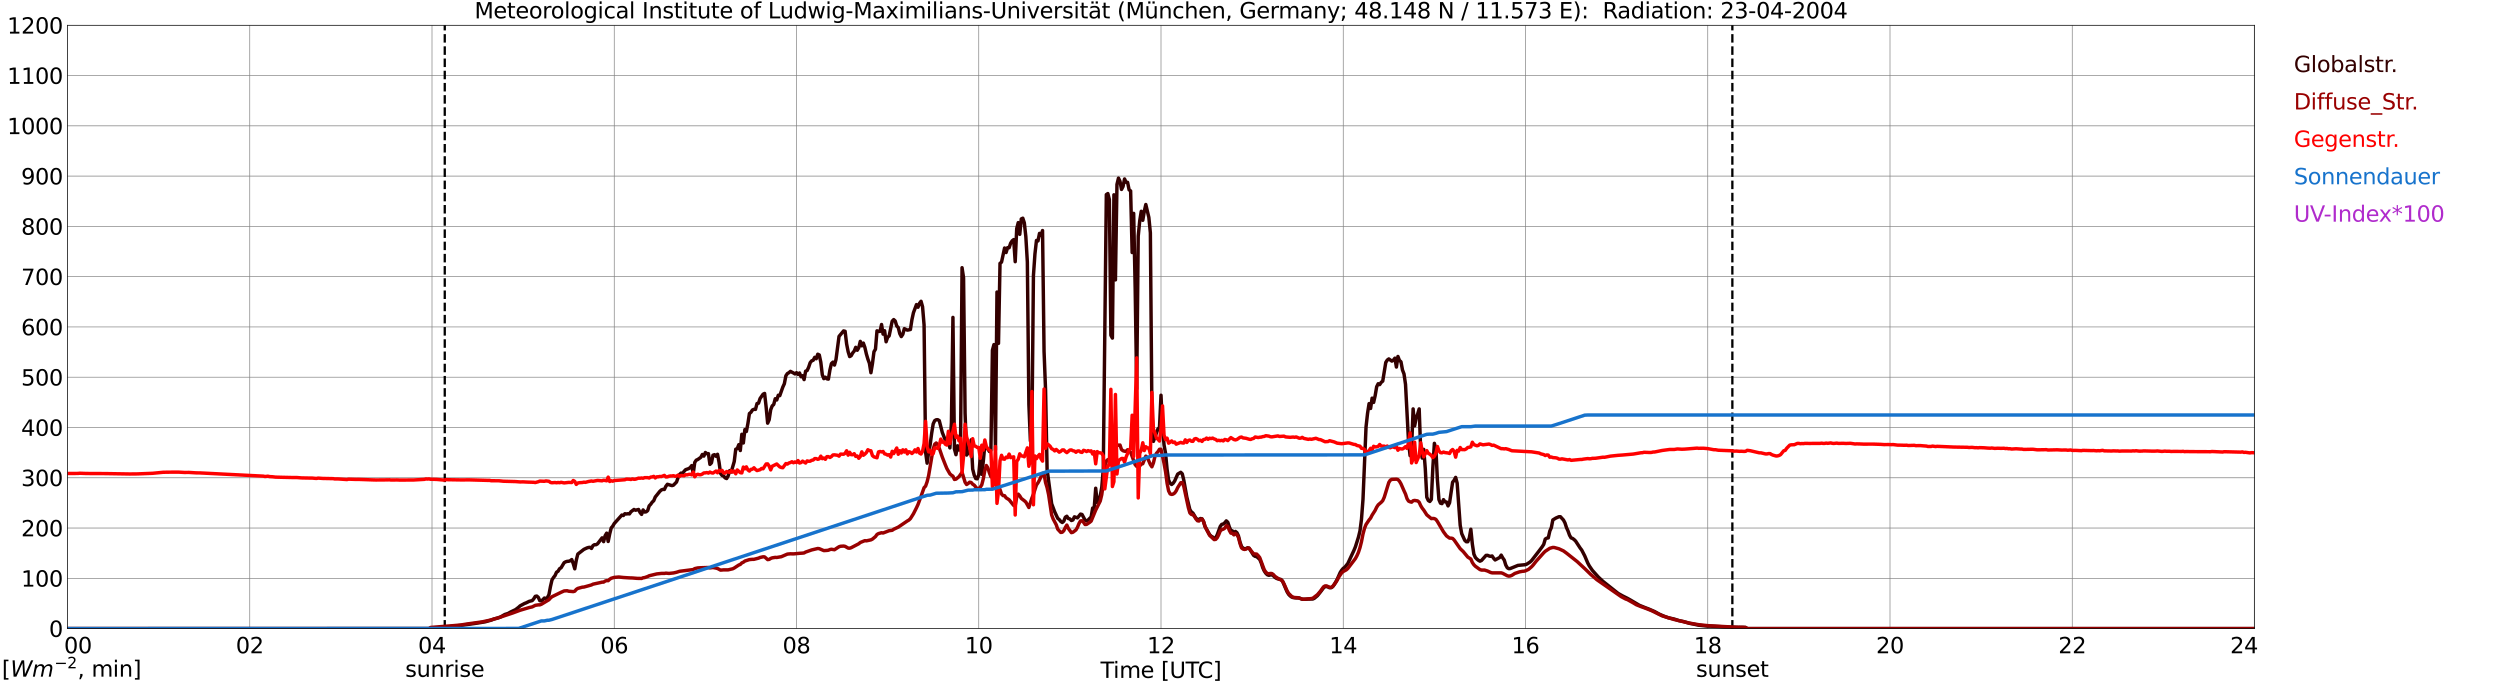 <?xml version="1.0" encoding="utf-8" standalone="no"?>
<!DOCTYPE svg PUBLIC "-//W3C//DTD SVG 1.1//EN"
  "http://www.w3.org/Graphics/SVG/1.1/DTD/svg11.dtd">
<svg xmlns:xlink="http://www.w3.org/1999/xlink" width="1085.4pt" height="296.64pt" viewBox="0 0 1085.4 296.64" xmlns="http://www.w3.org/2000/svg" version="1.1">
 <defs>
  <style type="text/css">*{stroke-linejoin: round; stroke-linecap: butt}</style>
 </defs>
 <g id="figure_1">
  <g id="patch_1">
   <path d="M 0 296.64 
L 1085.4 296.64 
L 1085.4 0 
L 0 0 
z
" style="fill: #ffffff"/>
  </g>
  <g id="axes_1">
   <g id="patch_2">
    <path d="M 29.306 272.909 
L 978.814 272.909 
L 978.814 10.976 
L 29.306 10.976 
z
" style="fill: #ffffff"/>
   </g>
   <g id="patch_3">
    <path d="M 978.814 272.909 
L 978.814 272.909 
L 978.814 10.976 
L 978.814 10.976 
z
" clip-path="url(#p8cd4ed692b)" style="fill: #d3d3d3; opacity: 0.25; stroke: #d3d3d3; stroke-linejoin: miter"/>
   </g>
   <g id="matplotlib.axis_1">
    <g id="xtick_1">
     <g id="line2d_1">
      <path d="M 29.306 272.909 
L 29.306 10.976 
" clip-path="url(#p8cd4ed692b)" style="fill: none; stroke: #808080; stroke-width: 0.3; stroke-linecap: square"/>
     </g>
     <g id="line2d_2"/>
     <g id="text_1">
      <!--    00 -->
      <g transform="translate(18.733 283.627) scale(0.095 -0.095)">
       <defs>
        <path id="DejaVuSans-20" transform="scale(0.016)"/>
        <path id="DejaVuSans-30" d="M 2034 4250 
Q 1547 4250 1301 3770 
Q 1056 3291 1056 2328 
Q 1056 1369 1301 889 
Q 1547 409 2034 409 
Q 2525 409 2770 889 
Q 3016 1369 3016 2328 
Q 3016 3291 2770 3770 
Q 2525 4250 2034 4250 
z
M 2034 4750 
Q 2819 4750 3233 4129 
Q 3647 3509 3647 2328 
Q 3647 1150 3233 529 
Q 2819 -91 2034 -91 
Q 1250 -91 836 529 
Q 422 1150 422 2328 
Q 422 3509 836 4129 
Q 1250 4750 2034 4750 
z
" transform="scale(0.016)"/>
       </defs>
       <use xlink:href="#DejaVuSans-20"/>
       <use xlink:href="#DejaVuSans-20" transform="translate(31.787 0)"/>
       <use xlink:href="#DejaVuSans-20" transform="translate(63.574 0)"/>
       <use xlink:href="#DejaVuSans-30" transform="translate(95.361 0)"/>
       <use xlink:href="#DejaVuSans-30" transform="translate(158.984 0)"/>
      </g>
     </g>
    </g>
    <g id="xtick_2">
     <g id="line2d_3">
      <path d="M 108.431 272.909 
L 108.431 10.976 
" clip-path="url(#p8cd4ed692b)" style="fill: none; stroke: #808080; stroke-width: 0.3; stroke-linecap: square"/>
     </g>
     <g id="line2d_4"/>
     <g id="text_2">
      <!-- 02 -->
      <g transform="translate(102.387 283.627) scale(0.095 -0.095)">
       <defs>
        <path id="DejaVuSans-32" d="M 1228 531 
L 3431 531 
L 3431 0 
L 469 0 
L 469 531 
Q 828 903 1448 1529 
Q 2069 2156 2228 2338 
Q 2531 2678 2651 2914 
Q 2772 3150 2772 3378 
Q 2772 3750 2511 3984 
Q 2250 4219 1831 4219 
Q 1534 4219 1204 4116 
Q 875 4013 500 3803 
L 500 4441 
Q 881 4594 1212 4672 
Q 1544 4750 1819 4750 
Q 2544 4750 2975 4387 
Q 3406 4025 3406 3419 
Q 3406 3131 3298 2873 
Q 3191 2616 2906 2266 
Q 2828 2175 2409 1742 
Q 1991 1309 1228 531 
z
" transform="scale(0.016)"/>
       </defs>
       <use xlink:href="#DejaVuSans-30"/>
       <use xlink:href="#DejaVuSans-32" transform="translate(63.623 0)"/>
      </g>
     </g>
    </g>
    <g id="xtick_3">
     <g id="line2d_5">
      <path d="M 187.557 272.909 
L 187.557 10.976 
" clip-path="url(#p8cd4ed692b)" style="fill: none; stroke: #808080; stroke-width: 0.3; stroke-linecap: square"/>
     </g>
     <g id="line2d_6"/>
     <g id="text_3">
      <!-- 04 -->
      <g transform="translate(181.513 283.627) scale(0.095 -0.095)">
       <defs>
        <path id="DejaVuSans-34" d="M 2419 4116 
L 825 1625 
L 2419 1625 
L 2419 4116 
z
M 2253 4666 
L 3047 4666 
L 3047 1625 
L 3713 1625 
L 3713 1100 
L 3047 1100 
L 3047 0 
L 2419 0 
L 2419 1100 
L 313 1100 
L 313 1709 
L 2253 4666 
z
" transform="scale(0.016)"/>
       </defs>
       <use xlink:href="#DejaVuSans-30"/>
       <use xlink:href="#DejaVuSans-34" transform="translate(63.623 0)"/>
      </g>
     </g>
    </g>
    <g id="xtick_4">
     <g id="line2d_7">
      <path d="M 266.683 272.909 
L 266.683 10.976 
" clip-path="url(#p8cd4ed692b)" style="fill: none; stroke: #808080; stroke-width: 0.3; stroke-linecap: square"/>
     </g>
     <g id="line2d_8"/>
     <g id="text_4">
      <!-- 06 -->
      <g transform="translate(260.638 283.627) scale(0.095 -0.095)">
       <defs>
        <path id="DejaVuSans-36" d="M 2113 2584 
Q 1688 2584 1439 2293 
Q 1191 2003 1191 1497 
Q 1191 994 1439 701 
Q 1688 409 2113 409 
Q 2538 409 2786 701 
Q 3034 994 3034 1497 
Q 3034 2003 2786 2293 
Q 2538 2584 2113 2584 
z
M 3366 4563 
L 3366 3988 
Q 3128 4100 2886 4159 
Q 2644 4219 2406 4219 
Q 1781 4219 1451 3797 
Q 1122 3375 1075 2522 
Q 1259 2794 1537 2939 
Q 1816 3084 2150 3084 
Q 2853 3084 3261 2657 
Q 3669 2231 3669 1497 
Q 3669 778 3244 343 
Q 2819 -91 2113 -91 
Q 1303 -91 875 529 
Q 447 1150 447 2328 
Q 447 3434 972 4092 
Q 1497 4750 2381 4750 
Q 2619 4750 2861 4703 
Q 3103 4656 3366 4563 
z
" transform="scale(0.016)"/>
       </defs>
       <use xlink:href="#DejaVuSans-30"/>
       <use xlink:href="#DejaVuSans-36" transform="translate(63.623 0)"/>
      </g>
     </g>
    </g>
    <g id="xtick_5">
     <g id="line2d_9">
      <path d="M 345.808 272.909 
L 345.808 10.976 
" clip-path="url(#p8cd4ed692b)" style="fill: none; stroke: #808080; stroke-width: 0.3; stroke-linecap: square"/>
     </g>
     <g id="line2d_10"/>
     <g id="text_5">
      <!-- 08 -->
      <g transform="translate(339.764 283.627) scale(0.095 -0.095)">
       <defs>
        <path id="DejaVuSans-38" d="M 2034 2216 
Q 1584 2216 1326 1975 
Q 1069 1734 1069 1313 
Q 1069 891 1326 650 
Q 1584 409 2034 409 
Q 2484 409 2743 651 
Q 3003 894 3003 1313 
Q 3003 1734 2745 1975 
Q 2488 2216 2034 2216 
z
M 1403 2484 
Q 997 2584 770 2862 
Q 544 3141 544 3541 
Q 544 4100 942 4425 
Q 1341 4750 2034 4750 
Q 2731 4750 3128 4425 
Q 3525 4100 3525 3541 
Q 3525 3141 3298 2862 
Q 3072 2584 2669 2484 
Q 3125 2378 3379 2068 
Q 3634 1759 3634 1313 
Q 3634 634 3220 271 
Q 2806 -91 2034 -91 
Q 1263 -91 848 271 
Q 434 634 434 1313 
Q 434 1759 690 2068 
Q 947 2378 1403 2484 
z
M 1172 3481 
Q 1172 3119 1398 2916 
Q 1625 2713 2034 2713 
Q 2441 2713 2670 2916 
Q 2900 3119 2900 3481 
Q 2900 3844 2670 4047 
Q 2441 4250 2034 4250 
Q 1625 4250 1398 4047 
Q 1172 3844 1172 3481 
z
" transform="scale(0.016)"/>
       </defs>
       <use xlink:href="#DejaVuSans-30"/>
       <use xlink:href="#DejaVuSans-38" transform="translate(63.623 0)"/>
      </g>
     </g>
    </g>
    <g id="xtick_6">
     <g id="line2d_11">
      <path d="M 424.934 272.909 
L 424.934 10.976 
" clip-path="url(#p8cd4ed692b)" style="fill: none; stroke: #808080; stroke-width: 0.3; stroke-linecap: square"/>
     </g>
     <g id="line2d_12"/>
     <g id="text_6">
      <!-- 10 -->
      <g transform="translate(418.89 283.627) scale(0.095 -0.095)">
       <defs>
        <path id="DejaVuSans-31" d="M 794 531 
L 1825 531 
L 1825 4091 
L 703 3866 
L 703 4441 
L 1819 4666 
L 2450 4666 
L 2450 531 
L 3481 531 
L 3481 0 
L 794 0 
L 794 531 
z
" transform="scale(0.016)"/>
       </defs>
       <use xlink:href="#DejaVuSans-31"/>
       <use xlink:href="#DejaVuSans-30" transform="translate(63.623 0)"/>
      </g>
     </g>
    </g>
    <g id="xtick_7">
     <g id="line2d_13">
      <path d="M 504.06 272.909 
L 504.06 10.976 
" clip-path="url(#p8cd4ed692b)" style="fill: none; stroke: #808080; stroke-width: 0.3; stroke-linecap: square"/>
     </g>
     <g id="line2d_14"/>
     <g id="text_7">
      <!-- 12 -->
      <g transform="translate(498.015 283.627) scale(0.095 -0.095)">
       <use xlink:href="#DejaVuSans-31"/>
       <use xlink:href="#DejaVuSans-32" transform="translate(63.623 0)"/>
      </g>
     </g>
    </g>
    <g id="xtick_8">
     <g id="line2d_15">
      <path d="M 583.185 272.909 
L 583.185 10.976 
" clip-path="url(#p8cd4ed692b)" style="fill: none; stroke: #808080; stroke-width: 0.3; stroke-linecap: square"/>
     </g>
     <g id="line2d_16"/>
     <g id="text_8">
      <!-- 14 -->
      <g transform="translate(577.141 283.627) scale(0.095 -0.095)">
       <use xlink:href="#DejaVuSans-31"/>
       <use xlink:href="#DejaVuSans-34" transform="translate(63.623 0)"/>
      </g>
     </g>
    </g>
    <g id="xtick_9">
     <g id="line2d_17">
      <path d="M 662.311 272.909 
L 662.311 10.976 
" clip-path="url(#p8cd4ed692b)" style="fill: none; stroke: #808080; stroke-width: 0.3; stroke-linecap: square"/>
     </g>
     <g id="line2d_18"/>
     <g id="text_9">
      <!-- 16 -->
      <g transform="translate(656.267 283.627) scale(0.095 -0.095)">
       <use xlink:href="#DejaVuSans-31"/>
       <use xlink:href="#DejaVuSans-36" transform="translate(63.623 0)"/>
      </g>
     </g>
    </g>
    <g id="xtick_10">
     <g id="line2d_19">
      <path d="M 741.437 272.909 
L 741.437 10.976 
" clip-path="url(#p8cd4ed692b)" style="fill: none; stroke: #808080; stroke-width: 0.3; stroke-linecap: square"/>
     </g>
     <g id="line2d_20"/>
     <g id="text_10">
      <!-- 18 -->
      <g transform="translate(735.392 283.627) scale(0.095 -0.095)">
       <use xlink:href="#DejaVuSans-31"/>
       <use xlink:href="#DejaVuSans-38" transform="translate(63.623 0)"/>
      </g>
     </g>
    </g>
    <g id="xtick_11">
     <g id="line2d_21">
      <path d="M 820.562 272.909 
L 820.562 10.976 
" clip-path="url(#p8cd4ed692b)" style="fill: none; stroke: #808080; stroke-width: 0.3; stroke-linecap: square"/>
     </g>
     <g id="line2d_22"/>
     <g id="text_11">
      <!-- 20 -->
      <g transform="translate(814.518 283.627) scale(0.095 -0.095)">
       <use xlink:href="#DejaVuSans-32"/>
       <use xlink:href="#DejaVuSans-30" transform="translate(63.623 0)"/>
      </g>
     </g>
    </g>
    <g id="xtick_12">
     <g id="line2d_23">
      <path d="M 899.688 272.909 
L 899.688 10.976 
" clip-path="url(#p8cd4ed692b)" style="fill: none; stroke: #808080; stroke-width: 0.3; stroke-linecap: square"/>
     </g>
     <g id="line2d_24"/>
     <g id="text_12">
      <!-- 22 -->
      <g transform="translate(893.644 283.627) scale(0.095 -0.095)">
       <use xlink:href="#DejaVuSans-32"/>
       <use xlink:href="#DejaVuSans-32" transform="translate(63.623 0)"/>
      </g>
     </g>
    </g>
    <g id="xtick_13">
     <g id="line2d_25">
      <path d="M 978.814 272.909 
L 978.814 10.976 
" clip-path="url(#p8cd4ed692b)" style="fill: none; stroke: #808080; stroke-width: 0.3; stroke-linecap: square"/>
     </g>
     <g id="line2d_26"/>
     <g id="text_13">
      <!-- 24    -->
      <g transform="translate(968.241 283.627) scale(0.095 -0.095)">
       <use xlink:href="#DejaVuSans-32"/>
       <use xlink:href="#DejaVuSans-34" transform="translate(63.623 0)"/>
       <use xlink:href="#DejaVuSans-20" transform="translate(127.246 0)"/>
       <use xlink:href="#DejaVuSans-20" transform="translate(159.033 0)"/>
       <use xlink:href="#DejaVuSans-20" transform="translate(190.82 0)"/>
      </g>
     </g>
    </g>
    <g id="text_14">
     <!-- Time [UTC] -->
     <g transform="translate(477.806 294.322) scale(0.095 -0.095)">
      <defs>
       <path id="DejaVuSans-54" d="M -19 4666 
L 3928 4666 
L 3928 4134 
L 2272 4134 
L 2272 0 
L 1638 0 
L 1638 4134 
L -19 4134 
L -19 4666 
z
" transform="scale(0.016)"/>
       <path id="DejaVuSans-69" d="M 603 3500 
L 1178 3500 
L 1178 0 
L 603 0 
L 603 3500 
z
M 603 4863 
L 1178 4863 
L 1178 4134 
L 603 4134 
L 603 4863 
z
" transform="scale(0.016)"/>
       <path id="DejaVuSans-6d" d="M 3328 2828 
Q 3544 3216 3844 3400 
Q 4144 3584 4550 3584 
Q 5097 3584 5394 3201 
Q 5691 2819 5691 2113 
L 5691 0 
L 5113 0 
L 5113 2094 
Q 5113 2597 4934 2840 
Q 4756 3084 4391 3084 
Q 3944 3084 3684 2787 
Q 3425 2491 3425 1978 
L 3425 0 
L 2847 0 
L 2847 2094 
Q 2847 2600 2669 2842 
Q 2491 3084 2119 3084 
Q 1678 3084 1418 2786 
Q 1159 2488 1159 1978 
L 1159 0 
L 581 0 
L 581 3500 
L 1159 3500 
L 1159 2956 
Q 1356 3278 1631 3431 
Q 1906 3584 2284 3584 
Q 2666 3584 2933 3390 
Q 3200 3197 3328 2828 
z
" transform="scale(0.016)"/>
       <path id="DejaVuSans-65" d="M 3597 1894 
L 3597 1613 
L 953 1613 
Q 991 1019 1311 708 
Q 1631 397 2203 397 
Q 2534 397 2845 478 
Q 3156 559 3463 722 
L 3463 178 
Q 3153 47 2828 -22 
Q 2503 -91 2169 -91 
Q 1331 -91 842 396 
Q 353 884 353 1716 
Q 353 2575 817 3079 
Q 1281 3584 2069 3584 
Q 2775 3584 3186 3129 
Q 3597 2675 3597 1894 
z
M 3022 2063 
Q 3016 2534 2758 2815 
Q 2500 3097 2075 3097 
Q 1594 3097 1305 2825 
Q 1016 2553 972 2059 
L 3022 2063 
z
" transform="scale(0.016)"/>
       <path id="DejaVuSans-5b" d="M 550 4863 
L 1875 4863 
L 1875 4416 
L 1125 4416 
L 1125 -397 
L 1875 -397 
L 1875 -844 
L 550 -844 
L 550 4863 
z
" transform="scale(0.016)"/>
       <path id="DejaVuSans-55" d="M 556 4666 
L 1191 4666 
L 1191 1831 
Q 1191 1081 1462 751 
Q 1734 422 2344 422 
Q 2950 422 3222 751 
Q 3494 1081 3494 1831 
L 3494 4666 
L 4128 4666 
L 4128 1753 
Q 4128 841 3676 375 
Q 3225 -91 2344 -91 
Q 1459 -91 1007 375 
Q 556 841 556 1753 
L 556 4666 
z
" transform="scale(0.016)"/>
       <path id="DejaVuSans-43" d="M 4122 4306 
L 4122 3641 
Q 3803 3938 3442 4084 
Q 3081 4231 2675 4231 
Q 1875 4231 1450 3742 
Q 1025 3253 1025 2328 
Q 1025 1406 1450 917 
Q 1875 428 2675 428 
Q 3081 428 3442 575 
Q 3803 722 4122 1019 
L 4122 359 
Q 3791 134 3420 21 
Q 3050 -91 2638 -91 
Q 1578 -91 968 557 
Q 359 1206 359 2328 
Q 359 3453 968 4101 
Q 1578 4750 2638 4750 
Q 3056 4750 3426 4639 
Q 3797 4528 4122 4306 
z
" transform="scale(0.016)"/>
       <path id="DejaVuSans-5d" d="M 1947 4863 
L 1947 -844 
L 622 -844 
L 622 -397 
L 1369 -397 
L 1369 4416 
L 622 4416 
L 622 4863 
L 1947 4863 
z
" transform="scale(0.016)"/>
      </defs>
      <use xlink:href="#DejaVuSans-54"/>
      <use xlink:href="#DejaVuSans-69" transform="translate(57.959 0)"/>
      <use xlink:href="#DejaVuSans-6d" transform="translate(85.742 0)"/>
      <use xlink:href="#DejaVuSans-65" transform="translate(183.154 0)"/>
      <use xlink:href="#DejaVuSans-20" transform="translate(244.678 0)"/>
      <use xlink:href="#DejaVuSans-5b" transform="translate(276.465 0)"/>
      <use xlink:href="#DejaVuSans-55" transform="translate(315.479 0)"/>
      <use xlink:href="#DejaVuSans-54" transform="translate(388.672 0)"/>
      <use xlink:href="#DejaVuSans-43" transform="translate(443.881 0)"/>
      <use xlink:href="#DejaVuSans-5d" transform="translate(513.705 0)"/>
     </g>
    </g>
   </g>
   <g id="matplotlib.axis_2">
    <g id="ytick_1">
     <g id="line2d_27">
      <path d="M 29.306 272.909 
L 978.814 272.909 
" clip-path="url(#p8cd4ed692b)" style="fill: none; stroke: #808080; stroke-width: 0.3; stroke-linecap: square"/>
     </g>
     <g id="line2d_28"/>
     <g id="text_15">
      <!-- 0 -->
      <g transform="translate(21.261 276.518) scale(0.095 -0.095)">
       <use xlink:href="#DejaVuSans-30"/>
      </g>
     </g>
    </g>
    <g id="ytick_2">
     <g id="line2d_29">
      <path d="M 29.306 251.081 
L 978.814 251.081 
" clip-path="url(#p8cd4ed692b)" style="fill: none; stroke: #808080; stroke-width: 0.3; stroke-linecap: square"/>
     </g>
     <g id="line2d_30"/>
     <g id="text_16">
      <!-- 100 -->
      <g transform="translate(9.173 254.69) scale(0.095 -0.095)">
       <use xlink:href="#DejaVuSans-31"/>
       <use xlink:href="#DejaVuSans-30" transform="translate(63.623 0)"/>
       <use xlink:href="#DejaVuSans-30" transform="translate(127.246 0)"/>
      </g>
     </g>
    </g>
    <g id="ytick_3">
     <g id="line2d_31">
      <path d="M 29.306 229.253 
L 978.814 229.253 
" clip-path="url(#p8cd4ed692b)" style="fill: none; stroke: #808080; stroke-width: 0.3; stroke-linecap: square"/>
     </g>
     <g id="line2d_32"/>
     <g id="text_17">
      <!-- 200 -->
      <g transform="translate(9.173 232.863) scale(0.095 -0.095)">
       <use xlink:href="#DejaVuSans-32"/>
       <use xlink:href="#DejaVuSans-30" transform="translate(63.623 0)"/>
       <use xlink:href="#DejaVuSans-30" transform="translate(127.246 0)"/>
      </g>
     </g>
    </g>
    <g id="ytick_4">
     <g id="line2d_33">
      <path d="M 29.306 207.426 
L 978.814 207.426 
" clip-path="url(#p8cd4ed692b)" style="fill: none; stroke: #808080; stroke-width: 0.3; stroke-linecap: square"/>
     </g>
     <g id="line2d_34"/>
     <g id="text_18">
      <!-- 300 -->
      <g transform="translate(9.173 211.035) scale(0.095 -0.095)">
       <defs>
        <path id="DejaVuSans-33" d="M 2597 2516 
Q 3050 2419 3304 2112 
Q 3559 1806 3559 1356 
Q 3559 666 3084 287 
Q 2609 -91 1734 -91 
Q 1441 -91 1130 -33 
Q 819 25 488 141 
L 488 750 
Q 750 597 1062 519 
Q 1375 441 1716 441 
Q 2309 441 2620 675 
Q 2931 909 2931 1356 
Q 2931 1769 2642 2001 
Q 2353 2234 1838 2234 
L 1294 2234 
L 1294 2753 
L 1863 2753 
Q 2328 2753 2575 2939 
Q 2822 3125 2822 3475 
Q 2822 3834 2567 4026 
Q 2313 4219 1838 4219 
Q 1578 4219 1281 4162 
Q 984 4106 628 3988 
L 628 4550 
Q 988 4650 1302 4700 
Q 1616 4750 1894 4750 
Q 2613 4750 3031 4423 
Q 3450 4097 3450 3541 
Q 3450 3153 3228 2886 
Q 3006 2619 2597 2516 
z
" transform="scale(0.016)"/>
       </defs>
       <use xlink:href="#DejaVuSans-33"/>
       <use xlink:href="#DejaVuSans-30" transform="translate(63.623 0)"/>
       <use xlink:href="#DejaVuSans-30" transform="translate(127.246 0)"/>
      </g>
     </g>
    </g>
    <g id="ytick_5">
     <g id="line2d_35">
      <path d="M 29.306 185.598 
L 978.814 185.598 
" clip-path="url(#p8cd4ed692b)" style="fill: none; stroke: #808080; stroke-width: 0.3; stroke-linecap: square"/>
     </g>
     <g id="line2d_36"/>
     <g id="text_19">
      <!-- 400 -->
      <g transform="translate(9.173 189.207) scale(0.095 -0.095)">
       <use xlink:href="#DejaVuSans-34"/>
       <use xlink:href="#DejaVuSans-30" transform="translate(63.623 0)"/>
       <use xlink:href="#DejaVuSans-30" transform="translate(127.246 0)"/>
      </g>
     </g>
    </g>
    <g id="ytick_6">
     <g id="line2d_37">
      <path d="M 29.306 163.77 
L 978.814 163.77 
" clip-path="url(#p8cd4ed692b)" style="fill: none; stroke: #808080; stroke-width: 0.3; stroke-linecap: square"/>
     </g>
     <g id="line2d_38"/>
     <g id="text_20">
      <!-- 500 -->
      <g transform="translate(9.173 167.379) scale(0.095 -0.095)">
       <defs>
        <path id="DejaVuSans-35" d="M 691 4666 
L 3169 4666 
L 3169 4134 
L 1269 4134 
L 1269 2991 
Q 1406 3038 1543 3061 
Q 1681 3084 1819 3084 
Q 2600 3084 3056 2656 
Q 3513 2228 3513 1497 
Q 3513 744 3044 326 
Q 2575 -91 1722 -91 
Q 1428 -91 1123 -41 
Q 819 9 494 109 
L 494 744 
Q 775 591 1075 516 
Q 1375 441 1709 441 
Q 2250 441 2565 725 
Q 2881 1009 2881 1497 
Q 2881 1984 2565 2268 
Q 2250 2553 1709 2553 
Q 1456 2553 1204 2497 
Q 953 2441 691 2322 
L 691 4666 
z
" transform="scale(0.016)"/>
       </defs>
       <use xlink:href="#DejaVuSans-35"/>
       <use xlink:href="#DejaVuSans-30" transform="translate(63.623 0)"/>
       <use xlink:href="#DejaVuSans-30" transform="translate(127.246 0)"/>
      </g>
     </g>
    </g>
    <g id="ytick_7">
     <g id="line2d_39">
      <path d="M 29.306 141.942 
L 978.814 141.942 
" clip-path="url(#p8cd4ed692b)" style="fill: none; stroke: #808080; stroke-width: 0.3; stroke-linecap: square"/>
     </g>
     <g id="line2d_40"/>
     <g id="text_21">
      <!-- 600 -->
      <g transform="translate(9.173 145.551) scale(0.095 -0.095)">
       <use xlink:href="#DejaVuSans-36"/>
       <use xlink:href="#DejaVuSans-30" transform="translate(63.623 0)"/>
       <use xlink:href="#DejaVuSans-30" transform="translate(127.246 0)"/>
      </g>
     </g>
    </g>
    <g id="ytick_8">
     <g id="line2d_41">
      <path d="M 29.306 120.114 
L 978.814 120.114 
" clip-path="url(#p8cd4ed692b)" style="fill: none; stroke: #808080; stroke-width: 0.3; stroke-linecap: square"/>
     </g>
     <g id="line2d_42"/>
     <g id="text_22">
      <!-- 700 -->
      <g transform="translate(9.173 123.724) scale(0.095 -0.095)">
       <defs>
        <path id="DejaVuSans-37" d="M 525 4666 
L 3525 4666 
L 3525 4397 
L 1831 0 
L 1172 0 
L 2766 4134 
L 525 4134 
L 525 4666 
z
" transform="scale(0.016)"/>
       </defs>
       <use xlink:href="#DejaVuSans-37"/>
       <use xlink:href="#DejaVuSans-30" transform="translate(63.623 0)"/>
       <use xlink:href="#DejaVuSans-30" transform="translate(127.246 0)"/>
      </g>
     </g>
    </g>
    <g id="ytick_9">
     <g id="line2d_43">
      <path d="M 29.306 98.287 
L 978.814 98.287 
" clip-path="url(#p8cd4ed692b)" style="fill: none; stroke: #808080; stroke-width: 0.3; stroke-linecap: square"/>
     </g>
     <g id="line2d_44"/>
     <g id="text_23">
      <!-- 800 -->
      <g transform="translate(9.173 101.896) scale(0.095 -0.095)">
       <use xlink:href="#DejaVuSans-38"/>
       <use xlink:href="#DejaVuSans-30" transform="translate(63.623 0)"/>
       <use xlink:href="#DejaVuSans-30" transform="translate(127.246 0)"/>
      </g>
     </g>
    </g>
    <g id="ytick_10">
     <g id="line2d_45">
      <path d="M 29.306 76.459 
L 978.814 76.459 
" clip-path="url(#p8cd4ed692b)" style="fill: none; stroke: #808080; stroke-width: 0.3; stroke-linecap: square"/>
     </g>
     <g id="line2d_46"/>
     <g id="text_24">
      <!-- 900 -->
      <g transform="translate(9.173 80.068) scale(0.095 -0.095)">
       <defs>
        <path id="DejaVuSans-39" d="M 703 97 
L 703 672 
Q 941 559 1184 500 
Q 1428 441 1663 441 
Q 2288 441 2617 861 
Q 2947 1281 2994 2138 
Q 2813 1869 2534 1725 
Q 2256 1581 1919 1581 
Q 1219 1581 811 2004 
Q 403 2428 403 3163 
Q 403 3881 828 4315 
Q 1253 4750 1959 4750 
Q 2769 4750 3195 4129 
Q 3622 3509 3622 2328 
Q 3622 1225 3098 567 
Q 2575 -91 1691 -91 
Q 1453 -91 1209 -44 
Q 966 3 703 97 
z
M 1959 2075 
Q 2384 2075 2632 2365 
Q 2881 2656 2881 3163 
Q 2881 3666 2632 3958 
Q 2384 4250 1959 4250 
Q 1534 4250 1286 3958 
Q 1038 3666 1038 3163 
Q 1038 2656 1286 2365 
Q 1534 2075 1959 2075 
z
" transform="scale(0.016)"/>
       </defs>
       <use xlink:href="#DejaVuSans-39"/>
       <use xlink:href="#DejaVuSans-30" transform="translate(63.623 0)"/>
       <use xlink:href="#DejaVuSans-30" transform="translate(127.246 0)"/>
      </g>
     </g>
    </g>
    <g id="ytick_11">
     <g id="line2d_47">
      <path d="M 29.306 54.631 
L 978.814 54.631 
" clip-path="url(#p8cd4ed692b)" style="fill: none; stroke: #808080; stroke-width: 0.3; stroke-linecap: square"/>
     </g>
     <g id="line2d_48"/>
     <g id="text_25">
      <!-- 1000 -->
      <g transform="translate(3.128 58.24) scale(0.095 -0.095)">
       <use xlink:href="#DejaVuSans-31"/>
       <use xlink:href="#DejaVuSans-30" transform="translate(63.623 0)"/>
       <use xlink:href="#DejaVuSans-30" transform="translate(127.246 0)"/>
       <use xlink:href="#DejaVuSans-30" transform="translate(190.869 0)"/>
      </g>
     </g>
    </g>
    <g id="ytick_12">
     <g id="line2d_49">
      <path d="M 29.306 32.803 
L 978.814 32.803 
" clip-path="url(#p8cd4ed692b)" style="fill: none; stroke: #808080; stroke-width: 0.3; stroke-linecap: square"/>
     </g>
     <g id="line2d_50"/>
     <g id="text_26">
      <!-- 1100 -->
      <g transform="translate(3.128 36.413) scale(0.095 -0.095)">
       <use xlink:href="#DejaVuSans-31"/>
       <use xlink:href="#DejaVuSans-31" transform="translate(63.623 0)"/>
       <use xlink:href="#DejaVuSans-30" transform="translate(127.246 0)"/>
       <use xlink:href="#DejaVuSans-30" transform="translate(190.869 0)"/>
      </g>
     </g>
    </g>
    <g id="ytick_13">
     <g id="line2d_51">
      <path d="M 29.306 10.976 
L 978.814 10.976 
" clip-path="url(#p8cd4ed692b)" style="fill: none; stroke: #808080; stroke-width: 0.3; stroke-linecap: square"/>
     </g>
     <g id="line2d_52"/>
     <g id="text_27">
      <!-- 1200 -->
      <g transform="translate(3.128 14.585) scale(0.095 -0.095)">
       <use xlink:href="#DejaVuSans-31"/>
       <use xlink:href="#DejaVuSans-32" transform="translate(63.623 0)"/>
       <use xlink:href="#DejaVuSans-30" transform="translate(127.246 0)"/>
       <use xlink:href="#DejaVuSans-30" transform="translate(190.869 0)"/>
      </g>
     </g>
    </g>
   </g>
   <g id="line2d_53">
    <path d="M 193.096 272.909 
L 193.096 10.976 
" clip-path="url(#p8cd4ed692b)" style="fill: none; stroke-dasharray: 3.7,1.6; stroke-dashoffset: 0; stroke: #000000"/>
   </g>
   <g id="line2d_54">
    <path d="M 752.119 272.909 
L 752.119 10.976 
" clip-path="url(#p8cd4ed692b)" style="fill: none; stroke-dasharray: 3.7,1.6; stroke-dashoffset: 0; stroke: #000000"/>
   </g>
   <g id="line2d_55">
    <path d="M 29.306 272.909 
L 186.238 272.909 
L 187.557 272.712 
L 188.876 272.629 
L 192.173 272.343 
L 194.151 272.18 
L 196.129 271.975 
L 197.448 271.769 
L 200.085 271.523 
L 206.02 270.704 
L 208.657 270.296 
L 210.635 269.969 
L 213.273 269.231 
L 214.592 268.698 
L 215.91 268.371 
L 217.229 267.919 
L 218.548 267.142 
L 219.207 266.773 
L 220.526 266.363 
L 221.845 265.627 
L 223.823 264.684 
L 225.142 263.66 
L 225.801 263.047 
L 227.779 261.982 
L 228.439 261.735 
L 229.757 261.08 
L 231.076 260.753 
L 231.736 259.976 
L 232.395 258.911 
L 233.054 258.788 
L 233.714 259.36 
L 234.373 260.794 
L 235.033 260.875 
L 235.692 260.345 
L 236.351 259.648 
L 237.011 259.851 
L 237.67 259.443 
L 238.329 258.173 
L 238.989 254.652 
L 239.648 251.784 
L 240.308 250.721 
L 240.967 249.9 
L 241.626 248.427 
L 242.286 248.016 
L 242.945 246.912 
L 243.604 246.502 
L 244.923 244.29 
L 245.583 243.922 
L 246.242 243.716 
L 246.901 243.675 
L 247.561 243.472 
L 248.22 242.939 
L 248.88 244.701 
L 249.539 246.951 
L 250.198 243.225 
L 250.858 240.564 
L 253.495 238.517 
L 254.814 237.901 
L 255.473 237.696 
L 256.133 237.615 
L 256.792 238.107 
L 257.451 236.878 
L 258.111 236.467 
L 258.77 236.509 
L 259.43 236.101 
L 261.408 233.521 
L 262.067 235.158 
L 262.726 232.578 
L 263.386 231.473 
L 264.045 235.077 
L 264.705 231.801 
L 265.364 229.221 
L 266.023 228.441 
L 266.683 227.295 
L 269.98 223.609 
L 270.639 223.814 
L 271.298 223.037 
L 271.958 223.159 
L 272.617 223.037 
L 273.277 223.117 
L 273.936 222.177 
L 275.255 221.192 
L 275.914 221.52 
L 277.233 221.192 
L 277.892 222.504 
L 278.552 223.323 
L 279.211 221.397 
L 279.87 222.299 
L 280.53 222.216 
L 281.189 221.683 
L 281.849 219.636 
L 282.508 218.94 
L 283.167 217.999 
L 283.827 217.383 
L 284.486 215.788 
L 286.464 213.33 
L 287.124 212.717 
L 287.783 212.47 
L 288.442 212.511 
L 289.102 211.119 
L 289.761 210.259 
L 291.739 210.833 
L 292.399 210.628 
L 293.717 209.277 
L 294.377 207.393 
L 295.036 206 
L 295.696 205.385 
L 296.355 205.548 
L 297.014 204.608 
L 297.674 203.911 
L 298.992 203.459 
L 299.652 203.01 
L 300.311 202.15 
L 300.971 205.631 
L 301.63 200.757 
L 302.289 199.775 
L 302.949 199.489 
L 304.267 198.546 
L 304.927 197.317 
L 305.586 198.013 
L 306.246 196.457 
L 306.905 196.99 
L 307.564 196.948 
L 308.224 201.617 
L 308.883 200.962 
L 309.543 197.645 
L 310.202 197.4 
L 310.861 198.096 
L 311.521 197.236 
L 312.18 200.676 
L 312.839 205.509 
L 313.499 206.45 
L 314.158 206.655 
L 314.818 207.474 
L 315.477 207.759 
L 316.136 206.614 
L 316.796 204.319 
L 317.455 204.935 
L 318.774 200.388 
L 319.433 195.025 
L 320.093 194.779 
L 320.752 193.058 
L 321.411 195.597 
L 322.071 188.553 
L 322.73 192.321 
L 323.39 186.506 
L 324.049 187.324 
L 324.708 183.884 
L 325.368 179.545 
L 326.027 179.012 
L 326.686 177.989 
L 327.346 177.7 
L 328.005 177.742 
L 328.665 175.203 
L 329.324 175.04 
L 329.983 173.034 
L 331.302 171.148 
L 331.961 170.82 
L 332.621 176.677 
L 333.28 183.721 
L 333.94 182.247 
L 334.599 177.906 
L 335.258 176.227 
L 335.918 175.614 
L 336.577 173.114 
L 337.236 173.647 
L 337.896 171.6 
L 338.555 171.763 
L 339.874 168.037 
L 340.533 166.603 
L 341.193 163.163 
L 341.852 162.181 
L 342.512 161.812 
L 343.171 161.238 
L 344.49 161.934 
L 345.149 162.345 
L 345.808 161.812 
L 346.468 162.55 
L 347.127 161.934 
L 347.787 163.574 
L 348.446 163.122 
L 349.105 164.8 
L 349.765 161.157 
L 350.424 160.869 
L 351.083 159.437 
L 351.743 157.471 
L 352.402 156.652 
L 353.062 156.405 
L 353.721 155.137 
L 354.38 155.75 
L 355.04 153.786 
L 355.699 154.113 
L 356.359 157.265 
L 357.018 162.753 
L 357.677 164.392 
L 358.337 163.777 
L 358.996 164.473 
L 359.655 164.597 
L 360.315 160.625 
L 360.974 157.839 
L 361.634 157.224 
L 362.293 158.494 
L 362.952 156.078 
L 364.271 146.046 
L 366.249 143.669 
L 366.909 143.833 
L 367.568 149.32 
L 368.227 152.679 
L 368.887 154.81 
L 369.546 154.441 
L 370.206 153.212 
L 370.865 152.433 
L 371.524 150.796 
L 372.184 152.066 
L 372.843 150.959 
L 373.502 148.216 
L 374.162 150.141 
L 374.821 148.953 
L 375.481 150.796 
L 376.14 153.662 
L 376.799 155.914 
L 377.459 157.717 
L 378.118 161.812 
L 378.777 157.881 
L 379.437 152.721 
L 380.096 151.614 
L 380.756 143.63 
L 381.415 143.874 
L 382.074 143.874 
L 382.734 140.886 
L 383.393 145.061 
L 384.053 143.588 
L 384.712 148.379 
L 385.371 146.454 
L 386.031 145.841 
L 387.349 139.452 
L 388.009 138.755 
L 388.668 139.369 
L 389.328 141.541 
L 389.987 142.195 
L 390.646 144.856 
L 391.306 146.127 
L 391.965 145.144 
L 392.624 142.687 
L 393.943 143.341 
L 395.262 143.055 
L 395.921 138.797 
L 396.581 135.765 
L 397.899 132.244 
L 398.559 133.39 
L 399.218 131.67 
L 399.878 130.81 
L 400.537 133.185 
L 401.196 141.089 
L 401.856 196.335 
L 402.515 201.085 
L 403.175 196.335 
L 403.834 193.1 
L 404.493 188.104 
L 405.153 184.048 
L 405.812 182.616 
L 406.471 182.247 
L 407.131 182.206 
L 407.79 182.616 
L 409.109 187.776 
L 410.428 191.092 
L 411.746 191.707 
L 412.406 194.451 
L 413.065 183.476 
L 413.725 137.812 
L 414.384 194.942 
L 415.043 197.4 
L 415.703 193.55 
L 416.362 195.392 
L 417.022 193.508 
L 417.681 116.231 
L 418.34 120.573 
L 419 179.381 
L 419.659 197.564 
L 420.318 196.745 
L 420.978 196.376 
L 421.637 190.97 
L 422.297 203.665 
L 422.956 206.286 
L 423.615 207.759 
L 424.275 207.884 
L 424.934 206.164 
L 425.593 198.751 
L 426.253 205.917 
L 426.912 200.266 
L 427.572 193.222 
L 428.231 194.573 
L 428.89 194.942 
L 429.55 196.007 
L 430.209 195.475 
L 430.869 152.066 
L 431.528 149.608 
L 432.187 195.353 
L 432.847 126.798 
L 433.506 149.076 
L 434.165 114.348 
L 434.825 113.815 
L 436.144 107.673 
L 436.803 109.637 
L 437.462 107.509 
L 438.122 107.55 
L 438.781 105.584 
L 439.44 104.56 
L 440.1 104.027 
L 440.759 113.61 
L 441.419 99.236 
L 442.078 96.656 
L 442.737 101.733 
L 443.397 95.058 
L 444.056 94.731 
L 444.716 96.737 
L 445.375 102.718 
L 446.034 113.774 
L 446.694 175.572 
L 447.353 191.421 
L 448.012 187.038 
L 448.672 119.713 
L 449.331 110.253 
L 449.991 104.396 
L 450.65 104.601 
L 451.309 101.325 
L 451.969 102.224 
L 452.628 100.096 
L 453.287 152.557 
L 453.947 169.511 
L 454.606 203.789 
L 456.584 218.695 
L 457.903 222.216 
L 459.222 225.043 
L 459.881 225.575 
L 460.541 226.394 
L 461.2 226.843 
L 461.859 226.272 
L 462.519 224.552 
L 463.178 224.141 
L 463.838 225.123 
L 464.497 225.287 
L 465.156 225.983 
L 465.816 225.739 
L 466.475 224.388 
L 467.794 224.838 
L 469.113 223.2 
L 469.772 223.364 
L 471.091 225.82 
L 471.75 226.147 
L 472.409 225.78 
L 473.728 224.427 
L 474.388 220.579 
L 475.047 220.784 
L 475.706 211.979 
L 476.366 218.121 
L 477.025 216.975 
L 477.685 215.214 
L 478.344 211.61 
L 479.003 203.625 
L 480.322 84.494 
L 480.981 84.042 
L 481.641 86.622 
L 482.3 145.553 
L 482.96 146.781 
L 483.619 84.575 
L 484.278 121.514 
L 484.938 80.069 
L 485.597 77.326 
L 486.256 78.718 
L 486.916 82.241 
L 487.575 80.971 
L 488.235 77.694 
L 488.894 79.128 
L 489.553 79.17 
L 490.213 82.405 
L 490.872 82.896 
L 491.532 109.637 
L 492.191 92.642 
L 492.85 125.445 
L 493.51 168.814 
L 494.169 102.513 
L 494.828 95.838 
L 495.488 91.741 
L 496.147 95.632 
L 496.807 91.741 
L 497.466 88.794 
L 498.785 94.404 
L 499.444 101.078 
L 500.103 178.152 
L 500.763 191.624 
L 502.741 186.178 
L 503.4 185.604 
L 504.06 171.6 
L 504.719 185.482 
L 505.379 193.181 
L 506.038 196.784 
L 506.697 203.748 
L 507.357 208.417 
L 508.016 209.768 
L 508.675 210.34 
L 509.335 209.809 
L 509.994 208.825 
L 511.313 205.836 
L 512.632 205.057 
L 513.291 205.712 
L 513.95 208.456 
L 515.269 215.829 
L 516.588 221.234 
L 517.247 222.257 
L 517.907 222.749 
L 519.226 224.96 
L 519.885 225.492 
L 520.544 225.492 
L 521.204 225.123 
L 521.863 225.248 
L 522.522 226.394 
L 523.182 228.564 
L 525.16 232.128 
L 525.819 232.783 
L 526.479 233.152 
L 527.138 233.724 
L 527.797 233.479 
L 528.457 232.209 
L 529.776 228.564 
L 530.435 227.664 
L 531.094 227.501 
L 531.754 226.968 
L 532.413 226.147 
L 533.073 226.763 
L 533.732 228.81 
L 534.391 230.284 
L 535.051 230.489 
L 535.71 231.185 
L 536.369 230.735 
L 537.029 231.268 
L 537.688 232.661 
L 538.348 235.321 
L 539.007 237.247 
L 539.666 237.984 
L 540.326 238.229 
L 540.985 238.187 
L 541.644 237.821 
L 542.304 237.984 
L 544.282 241.136 
L 544.941 241.547 
L 545.601 241.669 
L 546.919 242.856 
L 547.579 244.413 
L 548.238 246.46 
L 548.898 247.894 
L 549.557 248.876 
L 550.216 249.531 
L 550.876 249.778 
L 551.535 249.614 
L 552.195 249.573 
L 552.854 249.983 
L 553.513 250.679 
L 554.173 251.088 
L 554.832 251.334 
L 556.151 251.581 
L 556.81 252.275 
L 558.129 255.388 
L 558.788 256.905 
L 559.448 258.009 
L 560.107 258.705 
L 560.766 259.197 
L 561.426 259.443 
L 562.745 259.607 
L 564.063 259.607 
L 565.382 260.179 
L 566.701 260.179 
L 568.02 260.098 
L 569.998 260.057 
L 570.657 259.729 
L 571.976 258.625 
L 573.295 256.985 
L 574.613 255.224 
L 575.273 254.691 
L 575.932 254.652 
L 576.592 254.855 
L 577.251 255.185 
L 577.91 255.185 
L 578.57 254.733 
L 579.229 253.873 
L 580.548 251.539 
L 581.867 248.549 
L 582.526 247.525 
L 583.185 246.748 
L 583.845 246.296 
L 585.164 244.659 
L 587.801 239.008 
L 588.46 237.41 
L 589.779 233.232 
L 590.439 230.53 
L 591.098 225.453 
L 591.757 216.77 
L 593.076 185.36 
L 593.736 179.462 
L 594.395 175.245 
L 595.054 177.332 
L 595.714 172.868 
L 596.373 174.712 
L 597.032 171.805 
L 597.692 167.913 
L 598.351 166.603 
L 599.011 166.972 
L 599.67 165.99 
L 600.329 165.457 
L 601.648 157.348 
L 602.307 156.325 
L 602.967 155.833 
L 604.286 156.774 
L 604.945 156.364 
L 605.604 155.506 
L 606.264 159.354 
L 606.923 154.768 
L 607.582 156.488 
L 608.242 157.06 
L 608.901 160.625 
L 609.561 162.345 
L 610.22 166.889 
L 611.539 191.993 
L 612.198 197.808 
L 612.858 194.656 
L 613.517 177.537 
L 614.176 184.908 
L 614.836 181.509 
L 615.495 179.748 
L 616.154 177.537 
L 616.814 195.844 
L 617.473 198.873 
L 618.133 195.106 
L 618.792 203.337 
L 619.451 215.868 
L 620.111 217.303 
L 620.77 217.713 
L 621.429 216.853 
L 622.089 202.929 
L 622.748 192.484 
L 623.408 194.901 
L 624.067 208.375 
L 624.726 216.892 
L 625.386 218.449 
L 626.045 218.654 
L 626.705 216.934 
L 627.364 217.877 
L 628.023 217.957 
L 628.683 219.636 
L 629.342 218.285 
L 630.661 209.357 
L 631.32 208.539 
L 631.98 207.268 
L 632.639 209.768 
L 633.958 228.072 
L 634.617 231.676 
L 635.936 234.584 
L 636.595 235.199 
L 637.255 235.199 
L 637.914 233.601 
L 638.573 229.792 
L 639.233 236.223 
L 639.892 240.564 
L 640.552 242.038 
L 641.211 242.734 
L 641.87 243.267 
L 642.53 243.636 
L 643.189 243.347 
L 645.167 241.136 
L 645.827 241.097 
L 646.486 241.383 
L 647.145 241.547 
L 647.805 241.383 
L 648.464 242.365 
L 649.123 243.103 
L 651.102 242.038 
L 651.761 241.014 
L 652.42 242.202 
L 653.08 243.144 
L 653.739 245.314 
L 654.399 246.502 
L 655.058 246.912 
L 655.717 246.829 
L 659.014 245.478 
L 662.311 245.15 
L 662.97 244.864 
L 664.289 244.004 
L 664.949 243.389 
L 668.246 239.13 
L 669.564 237.369 
L 670.224 236.345 
L 670.883 234.051 
L 671.542 233.643 
L 672.202 233.521 
L 672.861 230.572 
L 673.521 229.096 
L 674.18 225.739 
L 675.499 224.92 
L 676.817 224.346 
L 677.477 224.346 
L 678.796 225.78 
L 679.455 227.049 
L 680.114 229.096 
L 680.774 230.53 
L 681.433 232.372 
L 682.092 233.521 
L 682.752 233.765 
L 683.411 234.256 
L 684.071 234.911 
L 686.049 237.943 
L 686.708 238.803 
L 688.027 241.341 
L 689.346 244.454 
L 690.005 245.683 
L 691.324 247.608 
L 693.961 250.555 
L 695.939 252.399 
L 702.533 257.64 
L 704.511 258.747 
L 706.49 259.729 
L 707.808 260.467 
L 711.765 262.8 
L 714.402 263.866 
L 715.721 264.357 
L 718.358 265.503 
L 720.337 266.609 
L 722.315 267.469 
L 724.293 268.207 
L 726.93 268.779 
L 728.909 269.436 
L 730.887 269.844 
L 733.524 270.623 
L 734.843 270.868 
L 737.48 271.442 
L 741.437 271.852 
L 742.756 271.852 
L 751.987 272.343 
L 753.306 272.343 
L 754.624 272.383 
L 756.602 272.343 
L 757.921 272.424 
L 758.581 272.909 
L 978.154 272.909 
L 978.154 272.909 
" clip-path="url(#p8cd4ed692b)" style="fill: none; stroke: #330000; stroke-width: 1.5; stroke-linecap: square"/>
   </g>
   <g id="line2d_56">
    <path d="M 29.306 272.909 
L 186.238 272.909 
L 186.898 272.424 
L 188.876 272.258 
L 196.788 271.628 
L 198.767 271.459 
L 200.085 271.333 
L 202.723 270.914 
L 209.317 269.99 
L 212.614 269.277 
L 215.91 268.353 
L 217.229 267.934 
L 222.504 266.171 
L 225.801 264.953 
L 227.779 264.365 
L 229.757 263.778 
L 231.076 263.484 
L 232.395 262.813 
L 233.714 262.602 
L 234.373 262.602 
L 235.033 262.351 
L 238.329 260.377 
L 238.989 259.622 
L 239.648 259.077 
L 243.604 257.145 
L 244.923 256.558 
L 246.242 256.475 
L 246.901 256.684 
L 248.88 256.852 
L 249.539 256.684 
L 250.198 255.888 
L 250.858 255.466 
L 252.836 254.921 
L 253.495 254.879 
L 255.473 254.333 
L 256.792 253.956 
L 257.451 253.62 
L 260.748 252.906 
L 261.408 252.738 
L 262.067 252.738 
L 262.726 252.277 
L 263.386 252.068 
L 264.045 252.109 
L 264.705 251.478 
L 265.364 251.059 
L 266.683 250.682 
L 268.661 250.514 
L 270.639 250.723 
L 271.958 250.808 
L 273.277 250.891 
L 274.595 250.933 
L 276.573 251.101 
L 278.552 251.142 
L 279.211 250.85 
L 279.87 250.765 
L 281.189 250.304 
L 281.849 249.968 
L 285.145 249.171 
L 287.124 248.959 
L 288.442 248.959 
L 289.102 248.835 
L 290.42 248.959 
L 292.399 248.75 
L 293.717 248.457 
L 295.036 248.036 
L 296.355 247.868 
L 300.971 247.281 
L 301.63 246.862 
L 302.949 246.567 
L 304.267 246.484 
L 306.905 246.399 
L 307.564 246.399 
L 308.224 246.567 
L 309.543 246.399 
L 310.861 246.652 
L 311.521 246.82 
L 312.839 247.534 
L 314.158 247.407 
L 316.136 247.407 
L 318.114 246.945 
L 318.774 246.611 
L 320.752 245.308 
L 321.411 245.057 
L 322.071 244.384 
L 322.73 244.092 
L 323.39 243.588 
L 325.368 242.957 
L 326.686 242.832 
L 327.346 242.832 
L 328.665 242.496 
L 329.324 242.328 
L 329.983 242.033 
L 331.302 241.741 
L 331.961 241.782 
L 333.28 242.957 
L 333.94 242.874 
L 334.599 242.455 
L 335.258 242.202 
L 336.577 241.992 
L 337.236 242.033 
L 339.215 241.699 
L 341.852 240.564 
L 343.171 240.44 
L 344.49 240.481 
L 347.127 240.228 
L 348.446 240.145 
L 349.105 240.062 
L 349.765 239.683 
L 352.402 238.759 
L 355.04 238.131 
L 355.699 238.214 
L 357.677 239.054 
L 358.996 238.971 
L 359.655 238.886 
L 360.315 238.591 
L 360.974 238.467 
L 362.293 238.676 
L 363.612 237.794 
L 364.271 237.375 
L 364.93 237.166 
L 366.249 237.081 
L 366.909 237.207 
L 368.227 237.963 
L 368.887 238.004 
L 369.546 237.794 
L 372.843 236.074 
L 373.502 235.529 
L 375.481 234.73 
L 376.14 234.815 
L 378.118 234.394 
L 378.777 234.06 
L 380.096 232.968 
L 380.756 232.043 
L 381.415 231.665 
L 382.734 231.288 
L 383.393 231.414 
L 386.031 230.406 
L 387.349 230.24 
L 388.009 229.777 
L 389.987 228.854 
L 393.943 226.167 
L 394.603 225.789 
L 395.262 225.161 
L 396.581 223.061 
L 397.899 220.459 
L 398.559 219.031 
L 399.878 215.463 
L 401.196 211.728 
L 401.856 211.055 
L 402.515 209.167 
L 403.175 206.48 
L 404.493 198.673 
L 405.153 194.979 
L 405.812 192.88 
L 406.471 192.334 
L 407.131 193.133 
L 407.79 194.602 
L 409.109 198.463 
L 410.428 201.82 
L 411.087 203.416 
L 412.406 205.725 
L 413.065 206.312 
L 413.725 206.731 
L 414.384 208.159 
L 415.043 208.032 
L 416.362 206.941 
L 417.681 205.053 
L 419 209.377 
L 419.659 210.342 
L 420.318 209.923 
L 420.978 209.335 
L 421.637 209.46 
L 422.297 210.215 
L 422.956 210.636 
L 424.275 212.232 
L 424.934 212.147 
L 425.593 211.518 
L 426.253 210.468 
L 426.912 207.866 
L 427.572 204.256 
L 428.231 202.115 
L 428.89 203.121 
L 429.55 205.304 
L 430.209 206.985 
L 430.869 207.109 
L 432.187 209.881 
L 432.847 209.837 
L 434.165 212.566 
L 434.825 214.498 
L 435.484 215.17 
L 436.144 215.211 
L 436.803 216.135 
L 438.122 216.975 
L 440.1 219.45 
L 440.759 219.619 
L 441.419 215.799 
L 442.078 214.539 
L 442.737 215.294 
L 443.397 216.386 
L 444.716 217.394 
L 445.375 217.981 
L 446.694 220.332 
L 448.012 216.218 
L 448.672 214.581 
L 449.991 210.551 
L 450.65 209.628 
L 451.309 208.412 
L 452.628 205.516 
L 453.287 205.808 
L 453.947 209.545 
L 454.606 211.728 
L 455.266 214.792 
L 456.584 223.565 
L 457.244 225.329 
L 458.563 227.804 
L 459.222 229.736 
L 460.541 231.163 
L 461.2 231.078 
L 461.859 230.406 
L 462.519 229.022 
L 463.178 227.972 
L 463.838 229.441 
L 465.156 231.246 
L 465.816 231.078 
L 467.134 230.072 
L 467.794 228.937 
L 468.453 227.3 
L 469.113 226.167 
L 469.772 226.084 
L 470.431 226.754 
L 471.091 227.721 
L 471.75 227.677 
L 473.069 226.798 
L 473.728 226.252 
L 475.706 221.465 
L 477.685 217.521 
L 478.344 214.749 
L 479.003 209.964 
L 479.663 204.003 
L 480.322 200.142 
L 480.981 199.554 
L 481.641 199.386 
L 482.3 200.519 
L 482.96 200.183 
L 484.278 195.189 
L 484.938 193.006 
L 485.597 193.342 
L 486.256 193.216 
L 486.916 195.189 
L 487.575 195.693 
L 488.235 195.903 
L 488.894 195.944 
L 489.553 195.272 
L 490.213 195.693 
L 490.872 196.363 
L 492.85 201.737 
L 493.51 202.492 
L 494.169 202.575 
L 494.828 202.283 
L 495.488 201.528 
L 496.147 201.318 
L 497.466 198.044 
L 498.125 198.631 
L 499.444 201.696 
L 500.103 202.661 
L 500.763 200.982 
L 501.422 198.253 
L 502.082 196.826 
L 502.741 196.112 
L 503.4 195.062 
L 504.06 195.062 
L 505.379 201.15 
L 506.038 204.802 
L 506.697 209.796 
L 507.357 213.112 
L 508.016 214.415 
L 508.675 214.666 
L 509.335 214.498 
L 509.994 214.035 
L 510.654 213.112 
L 511.313 211.686 
L 512.632 209.586 
L 513.291 209.504 
L 513.95 211.141 
L 515.929 220.374 
L 516.588 222.683 
L 517.247 223.355 
L 517.907 223.438 
L 518.566 224.194 
L 519.226 225.285 
L 519.885 226.084 
L 520.544 226.208 
L 521.204 225.495 
L 521.863 225.329 
L 522.522 226.42 
L 523.182 228.644 
L 525.16 232.423 
L 527.138 234.269 
L 527.797 234.184 
L 528.457 233.47 
L 529.116 232.169 
L 529.776 230.532 
L 530.435 229.945 
L 531.094 229.736 
L 531.754 229.314 
L 532.413 228.223 
L 533.073 228.518 
L 533.732 230.281 
L 534.391 231.456 
L 535.051 231.541 
L 535.71 232.211 
L 536.369 231.665 
L 537.029 232.169 
L 537.688 233.346 
L 538.348 235.948 
L 539.007 237.836 
L 539.666 238.382 
L 540.326 238.55 
L 540.985 238.382 
L 541.644 237.963 
L 542.304 238.004 
L 543.623 239.683 
L 544.282 240.44 
L 545.601 240.564 
L 546.26 241.237 
L 546.919 242.077 
L 548.898 247.407 
L 549.557 248.372 
L 550.216 248.959 
L 550.876 249.127 
L 551.535 248.959 
L 552.195 249.003 
L 552.854 249.464 
L 553.513 250.219 
L 555.491 251.522 
L 556.151 251.773 
L 556.81 252.319 
L 557.47 253.493 
L 558.788 256.475 
L 559.448 257.608 
L 560.766 258.908 
L 561.426 259.286 
L 562.085 259.413 
L 563.404 259.496 
L 565.382 260.085 
L 566.042 260.168 
L 569.338 259.873 
L 569.998 259.707 
L 571.976 258.195 
L 573.295 256.643 
L 574.613 254.796 
L 575.273 254.375 
L 575.932 254.375 
L 577.251 254.962 
L 577.91 255.006 
L 578.57 254.628 
L 579.889 252.947 
L 580.548 251.9 
L 581.207 250.596 
L 582.526 248.667 
L 583.185 248.121 
L 584.504 247.407 
L 585.164 246.82 
L 588.46 242.496 
L 589.12 241.278 
L 589.779 239.809 
L 590.439 237.794 
L 591.098 235.193 
L 591.757 231.833 
L 592.417 229.4 
L 593.076 227.721 
L 594.395 225.748 
L 595.054 224.949 
L 595.714 223.648 
L 597.032 221.592 
L 597.692 220.206 
L 598.351 219.199 
L 599.67 218.067 
L 600.329 217.353 
L 600.989 215.884 
L 602.967 209.46 
L 603.626 208.454 
L 604.286 208.117 
L 606.264 208.032 
L 606.923 208.2 
L 607.582 208.914 
L 608.242 210.049 
L 609.561 213.07 
L 610.22 214.498 
L 610.879 216.512 
L 611.539 217.562 
L 612.198 217.855 
L 612.858 218.023 
L 613.517 217.394 
L 614.176 217.268 
L 615.495 217.477 
L 616.154 218.067 
L 616.814 219.536 
L 617.473 220.627 
L 618.133 221.465 
L 619.451 223.523 
L 621.429 225.161 
L 622.089 225.075 
L 622.748 225.161 
L 623.408 225.495 
L 624.067 226.42 
L 626.705 230.91 
L 628.023 232.674 
L 629.342 233.638 
L 630.001 233.638 
L 630.661 233.765 
L 631.32 234.437 
L 633.958 238.214 
L 635.276 239.473 
L 637.255 241.865 
L 638.573 242.706 
L 639.233 244.216 
L 639.892 245.183 
L 640.552 245.853 
L 642.53 247.281 
L 643.189 247.49 
L 644.508 247.49 
L 645.827 247.912 
L 647.145 248.54 
L 647.805 248.708 
L 651.761 248.708 
L 652.42 248.918 
L 654.399 249.968 
L 655.058 250.136 
L 655.717 250.051 
L 656.377 249.8 
L 657.695 248.959 
L 659.674 248.289 
L 660.992 248.036 
L 661.652 247.995 
L 662.311 247.827 
L 663.63 247.198 
L 664.949 246.065 
L 665.608 245.351 
L 666.927 243.671 
L 670.224 239.977 
L 670.883 239.349 
L 672.861 238.046 
L 674.18 237.668 
L 674.839 237.712 
L 676.817 238.257 
L 678.796 239.181 
L 680.114 240.145 
L 684.73 243.797 
L 688.027 246.862 
L 690.664 249.422 
L 693.302 251.688 
L 703.852 259.035 
L 705.83 260.085 
L 706.49 260.295 
L 709.127 261.764 
L 710.446 262.56 
L 712.424 263.359 
L 714.402 264.073 
L 717.04 265.121 
L 721.655 267.389 
L 726.93 268.984 
L 733.524 270.536 
L 737.48 271.208 
L 741.437 271.628 
L 751.987 272.215 
L 753.965 272.3 
L 756.602 272.383 
L 757.921 272.424 
L 758.581 272.909 
L 978.154 272.909 
L 978.154 272.909 
" clip-path="url(#p8cd4ed692b)" style="fill: none; stroke: #990000; stroke-width: 1.5; stroke-linecap: square"/>
   </g>
   <g id="line2d_57">
    <path d="M 29.306 205.575 
L 33.921 205.54 
L 34.581 205.459 
L 37.218 205.557 
L 40.515 205.596 
L 41.834 205.59 
L 45.79 205.609 
L 56.34 205.784 
L 59.637 205.747 
L 66.231 205.487 
L 70.847 205.04 
L 73.484 204.998 
L 77.441 204.974 
L 80.078 205.121 
L 82.056 205.105 
L 85.353 205.31 
L 86.672 205.313 
L 114.366 206.723 
L 115.025 206.886 
L 116.344 206.747 
L 117.003 206.919 
L 118.322 206.989 
L 119.641 207.146 
L 122.278 207.218 
L 127.553 207.336 
L 128.872 207.325 
L 130.85 207.482 
L 132.829 207.526 
L 134.807 207.559 
L 135.466 207.55 
L 136.785 207.679 
L 137.444 207.72 
L 138.104 207.572 
L 140.082 207.718 
L 144.697 207.808 
L 145.357 207.947 
L 146.676 207.93 
L 147.994 208.021 
L 150.632 208.207 
L 151.291 208.032 
L 154.588 208.15 
L 155.907 208.141 
L 161.841 208.355 
L 163.16 208.388 
L 166.457 208.368 
L 169.094 208.318 
L 169.754 208.41 
L 172.391 208.375 
L 173.71 208.434 
L 179.645 208.386 
L 184.26 208.12 
L 184.92 207.932 
L 185.579 207.995 
L 186.238 207.917 
L 186.898 208.076 
L 189.535 208.139 
L 192.832 208.441 
L 193.492 208.251 
L 200.745 208.375 
L 203.382 208.331 
L 211.954 208.576 
L 212.614 208.578 
L 213.273 208.722 
L 216.57 208.731 
L 218.548 208.932 
L 223.823 209.08 
L 225.801 209.233 
L 227.12 209.207 
L 229.098 209.309 
L 231.736 209.394 
L 232.395 209.504 
L 233.714 209.143 
L 234.373 208.871 
L 236.351 208.964 
L 237.011 208.798 
L 238.329 208.953 
L 238.989 209.462 
L 239.648 209.6 
L 240.967 209.482 
L 241.626 209.615 
L 242.286 209.473 
L 242.945 209.584 
L 243.604 209.39 
L 244.923 209.667 
L 246.901 209.438 
L 248.22 209.495 
L 248.88 208.615 
L 249.539 209.004 
L 250.198 210.307 
L 250.858 209.704 
L 251.517 209.565 
L 252.836 209.493 
L 253.495 209.338 
L 254.155 209.418 
L 255.473 209.054 
L 256.792 208.825 
L 257.451 208.958 
L 259.43 208.58 
L 261.408 208.761 
L 262.067 208.489 
L 263.386 208.744 
L 264.045 207.155 
L 264.705 209.045 
L 265.364 208.716 
L 266.023 208.914 
L 266.683 208.635 
L 271.298 208.286 
L 271.958 208.002 
L 273.277 208.059 
L 273.936 208.181 
L 274.595 207.91 
L 275.255 208.104 
L 275.914 208.045 
L 277.233 207.583 
L 277.892 207.629 
L 278.552 207.524 
L 279.211 207.644 
L 279.87 207.369 
L 281.189 207.371 
L 281.849 207.541 
L 282.508 207.133 
L 283.167 207.063 
L 283.827 206.825 
L 284.486 207.502 
L 285.145 206.998 
L 285.805 207.006 
L 286.464 206.856 
L 287.124 206.915 
L 288.442 206.395 
L 289.102 207.068 
L 289.761 207.033 
L 290.42 206.764 
L 291.08 206.642 
L 291.739 206.646 
L 292.399 206.522 
L 293.058 206.784 
L 293.717 206.705 
L 294.377 206.28 
L 295.036 206.823 
L 295.696 206.43 
L 297.014 206.563 
L 297.674 206.111 
L 298.333 206.179 
L 298.992 205.974 
L 299.652 205.913 
L 300.311 206.157 
L 300.971 204.935 
L 301.63 206.996 
L 302.289 206.155 
L 302.949 205.911 
L 303.608 206.103 
L 304.267 206.098 
L 304.927 205.81 
L 305.586 205.317 
L 306.246 205.302 
L 306.905 205.16 
L 307.564 205.406 
L 308.224 204.944 
L 308.883 205.278 
L 309.543 205.387 
L 310.861 204.522 
L 311.521 205.265 
L 312.18 204.217 
L 312.839 204.551 
L 313.499 204.232 
L 314.158 205.315 
L 314.818 205.402 
L 315.477 204.715 
L 316.796 205.088 
L 317.455 204.33 
L 318.114 204.957 
L 318.774 204.533 
L 319.433 205.703 
L 320.093 204.033 
L 321.411 205.23 
L 322.071 205.319 
L 322.73 202.783 
L 323.39 203.547 
L 324.049 202.693 
L 324.708 204.023 
L 325.368 204.509 
L 326.027 203.778 
L 326.686 203.7 
L 327.346 203.091 
L 328.005 203.815 
L 328.665 204.302 
L 329.983 203.937 
L 330.643 203.39 
L 331.302 203.521 
L 332.621 201.443 
L 333.28 201.399 
L 333.94 202.359 
L 334.599 204.007 
L 335.258 202.429 
L 337.236 201.443 
L 338.555 202.709 
L 339.215 202.962 
L 339.874 203.064 
L 341.193 201.259 
L 341.852 201.477 
L 342.512 201.021 
L 343.171 200.814 
L 343.83 200.471 
L 344.49 200.912 
L 345.149 200.548 
L 345.808 200.82 
L 346.468 199.958 
L 347.127 201.017 
L 347.787 200.825 
L 348.446 200.203 
L 349.765 201.023 
L 350.424 200.109 
L 351.083 200.264 
L 351.743 200.235 
L 352.402 199.84 
L 353.062 199.723 
L 353.721 199.1 
L 354.38 199.109 
L 355.04 199.415 
L 355.699 199.199 
L 356.359 198.05 
L 357.018 199.129 
L 357.677 198.836 
L 358.337 199.413 
L 358.996 198.262 
L 359.655 198.236 
L 360.315 198.62 
L 360.974 198.21 
L 361.634 197.533 
L 362.293 197.472 
L 363.612 197.662 
L 364.271 198.04 
L 364.93 197.149 
L 366.249 197.221 
L 366.909 196.824 
L 367.568 195.704 
L 368.227 197.605 
L 368.887 196.381 
L 369.546 197.4 
L 370.206 197.426 
L 370.865 196.974 
L 371.524 198.149 
L 372.184 197.968 
L 372.843 198.963 
L 373.502 198.19 
L 374.162 196.169 
L 374.821 197.66 
L 375.481 197.169 
L 376.14 196.488 
L 376.799 195.259 
L 377.459 195.619 
L 378.118 195.717 
L 378.777 197.799 
L 379.437 198.358 
L 380.756 198.749 
L 381.415 196.2 
L 382.074 196.005 
L 382.734 196.226 
L 383.393 196.021 
L 384.053 197.042 
L 384.712 197.204 
L 385.371 197.596 
L 386.031 197.385 
L 386.69 198.428 
L 387.349 195.944 
L 388.009 196.924 
L 389.328 194.514 
L 389.987 197.221 
L 390.646 195.665 
L 391.306 196.667 
L 391.965 195.296 
L 392.624 196.267 
L 393.284 195.296 
L 393.943 197.046 
L 394.603 196.121 
L 395.262 196.313 
L 395.921 196.887 
L 396.581 196.33 
L 397.24 195.307 
L 397.899 196.25 
L 398.559 194.722 
L 399.218 196.715 
L 399.878 197.112 
L 400.537 195.914 
L 401.196 192.55 
L 401.856 182.941 
L 402.515 193.962 
L 403.175 196.186 
L 403.834 195.488 
L 404.493 197.219 
L 405.153 196.924 
L 405.812 194.49 
L 406.471 194.466 
L 407.131 194.691 
L 407.79 193.423 
L 408.45 190.64 
L 409.109 191.989 
L 409.768 191.832 
L 410.428 192.88 
L 411.087 193.229 
L 411.746 187.246 
L 412.406 192.576 
L 413.065 189.114 
L 413.725 187.265 
L 414.384 184.186 
L 415.043 189.887 
L 415.703 189.295 
L 416.362 191.393 
L 417.022 190.273 
L 417.681 205.164 
L 418.34 198.101 
L 419 184.201 
L 419.659 189.677 
L 420.978 194.001 
L 421.637 198.214 
L 422.297 190.472 
L 422.956 193.628 
L 423.615 193.746 
L 424.275 194.274 
L 424.934 194.266 
L 425.593 198.963 
L 426.253 193.288 
L 426.912 195.409 
L 427.572 191.029 
L 428.231 193.866 
L 428.89 194.848 
L 429.55 195.444 
L 430.209 195.763 
L 430.869 211.28 
L 431.528 209.958 
L 432.187 193.864 
L 432.847 218.531 
L 433.506 213.334 
L 434.165 200.07 
L 434.825 197.675 
L 435.484 199.277 
L 436.144 199.369 
L 436.803 198.483 
L 437.462 198.692 
L 438.122 197.151 
L 438.781 198.69 
L 440.1 198.336 
L 440.759 223.587 
L 441.419 200.299 
L 442.078 199.41 
L 442.737 197.031 
L 443.397 197.92 
L 444.056 198.018 
L 444.716 198.308 
L 446.034 194.449 
L 446.694 202.438 
L 447.353 199.851 
L 448.012 169.98 
L 448.672 219.154 
L 449.331 197.963 
L 449.991 199.131 
L 450.65 198.037 
L 451.309 197.289 
L 451.969 199.164 
L 452.628 200.194 
L 453.287 168.917 
L 453.947 194.628 
L 454.606 192.714 
L 455.266 193.15 
L 455.925 193.761 
L 456.584 194.837 
L 457.244 195.112 
L 457.903 195.759 
L 458.563 195.134 
L 459.881 196.311 
L 460.541 195.955 
L 461.2 195.346 
L 461.859 195.355 
L 462.519 196.018 
L 463.178 196.501 
L 464.497 195.396 
L 465.156 195.335 
L 465.816 195.697 
L 466.475 195.822 
L 467.134 196.359 
L 467.794 195.807 
L 468.453 195.769 
L 469.113 196.282 
L 469.772 196.42 
L 470.431 195.512 
L 471.091 195.691 
L 471.75 196.047 
L 472.409 195.636 
L 473.069 195.892 
L 473.728 195.756 
L 474.388 197.118 
L 475.047 196.101 
L 475.706 201.362 
L 476.366 196.066 
L 477.025 196.549 
L 477.685 196.595 
L 478.344 196.819 
L 479.003 197.928 
L 479.663 212.241 
L 480.981 202.222 
L 481.641 201.899 
L 482.3 169.033 
L 482.96 211.234 
L 483.619 209.126 
L 484.278 171.268 
L 484.938 205.78 
L 485.597 200.048 
L 486.916 199.05 
L 487.575 199.055 
L 488.235 200.681 
L 488.894 198.459 
L 490.213 195.302 
L 490.872 194.722 
L 491.532 180.283 
L 492.191 198.177 
L 493.51 155.379 
L 494.169 216.178 
L 494.828 196.824 
L 495.488 195.438 
L 496.147 192.231 
L 496.807 195.621 
L 497.466 193.953 
L 498.125 194.462 
L 498.785 194.493 
L 499.444 197.025 
L 500.103 170.351 
L 500.763 186.338 
L 501.422 188.018 
L 502.082 190.188 
L 502.741 190.703 
L 503.4 191.493 
L 504.06 185.868 
L 504.719 176.236 
L 505.379 188.92 
L 506.038 190.863 
L 506.697 190.236 
L 507.357 192.41 
L 508.016 192.009 
L 508.675 191.437 
L 509.335 192.12 
L 509.994 191.921 
L 510.654 192.842 
L 512.632 192.059 
L 513.291 192.312 
L 513.95 192.332 
L 514.61 190.97 
L 515.269 192.096 
L 515.929 191.218 
L 516.588 191.039 
L 517.247 191.563 
L 517.907 191.611 
L 518.566 190.588 
L 519.226 190.396 
L 519.885 190.725 
L 520.544 191.334 
L 521.204 191.129 
L 521.863 191.644 
L 522.522 190.83 
L 523.182 190.743 
L 523.841 190.197 
L 524.501 190.721 
L 525.16 190.273 
L 525.819 190.411 
L 526.479 190.201 
L 527.138 190.568 
L 527.797 190.773 
L 528.457 191.328 
L 529.116 191.153 
L 529.776 191.338 
L 530.435 191.159 
L 531.094 191.426 
L 531.754 190.801 
L 532.413 190.939 
L 533.073 191.277 
L 534.391 189.985 
L 535.71 190.821 
L 536.369 190.989 
L 537.029 190.801 
L 538.348 189.887 
L 539.007 189.745 
L 539.666 190.123 
L 540.985 190.289 
L 542.304 190.686 
L 542.963 190.806 
L 543.623 190.498 
L 544.282 190.328 
L 544.941 189.723 
L 546.26 189.963 
L 546.919 189.813 
L 547.579 189.778 
L 548.238 189.559 
L 548.898 189.479 
L 549.557 189.162 
L 550.876 189.341 
L 551.535 189.608 
L 552.195 189.673 
L 554.832 189.252 
L 555.491 189.496 
L 557.47 189.357 
L 558.129 189.69 
L 560.107 189.865 
L 561.426 189.747 
L 562.085 189.852 
L 562.745 189.697 
L 564.063 190.251 
L 564.723 190.23 
L 565.382 189.885 
L 566.042 190.332 
L 568.02 190.751 
L 568.679 190.603 
L 569.338 190.734 
L 571.317 190.282 
L 572.635 190.826 
L 573.295 190.874 
L 575.273 191.784 
L 576.592 191.696 
L 577.251 191.338 
L 579.229 191.854 
L 580.548 192.406 
L 582.526 192.644 
L 585.164 192.301 
L 585.823 192.327 
L 587.801 192.941 
L 588.46 192.993 
L 589.12 193.414 
L 590.439 193.711 
L 591.098 194.643 
L 591.757 194.687 
L 592.417 195.158 
L 593.076 196.889 
L 593.736 196.095 
L 594.395 195.649 
L 595.054 194.63 
L 595.714 195.309 
L 596.373 193.761 
L 597.032 194.043 
L 597.692 193.995 
L 598.351 193.82 
L 599.011 192.982 
L 599.67 193.705 
L 600.989 193.687 
L 601.648 194.071 
L 602.307 193.659 
L 602.967 194.237 
L 603.626 194.401 
L 604.286 194.036 
L 604.945 194.095 
L 605.604 194.34 
L 606.264 193.807 
L 606.923 195.473 
L 607.582 194.722 
L 608.242 194.885 
L 608.901 194.933 
L 609.561 194.508 
L 610.22 193.916 
L 610.879 194.676 
L 611.539 191.989 
L 612.198 187.925 
L 612.858 201.013 
L 613.517 199.282 
L 614.176 191.98 
L 614.836 200.818 
L 616.154 197.721 
L 616.814 192.242 
L 617.473 195.992 
L 618.133 198.31 
L 619.451 195.649 
L 620.111 196.815 
L 620.77 197.184 
L 621.429 197.745 
L 622.089 198.655 
L 622.748 198.079 
L 623.408 196.695 
L 624.067 193.855 
L 624.726 195.73 
L 625.386 196.516 
L 626.045 196.61 
L 626.705 196.265 
L 627.364 196.496 
L 628.683 196.667 
L 629.342 196.878 
L 630.001 195.691 
L 630.661 195.163 
L 631.32 195.977 
L 631.98 198.474 
L 632.639 195.527 
L 633.298 195.852 
L 633.958 194.298 
L 634.617 195.182 
L 635.936 195.228 
L 636.595 194.888 
L 637.255 194.263 
L 637.914 194.198 
L 638.573 193.993 
L 639.233 192.009 
L 639.892 193.037 
L 641.211 193.545 
L 641.87 193.364 
L 642.53 192.722 
L 643.848 193.12 
L 646.486 192.788 
L 647.145 193.019 
L 647.805 193.377 
L 648.464 193.251 
L 651.761 194.807 
L 652.42 194.792 
L 653.08 194.892 
L 653.739 194.794 
L 655.058 195.167 
L 656.377 195.702 
L 664.949 196.165 
L 668.246 196.688 
L 668.905 197.027 
L 670.224 197.365 
L 670.883 197.775 
L 671.542 197.511 
L 672.202 197.596 
L 672.861 198.509 
L 673.521 198.406 
L 674.18 198.662 
L 675.499 198.769 
L 676.158 198.937 
L 676.817 199.312 
L 677.477 199.347 
L 678.136 199.21 
L 680.774 199.683 
L 681.433 199.515 
L 682.092 199.862 
L 686.049 199.487 
L 686.708 199.495 
L 687.368 199.347 
L 688.686 199.177 
L 689.346 199.092 
L 690.005 199.186 
L 690.664 199.153 
L 691.324 198.989 
L 692.643 198.967 
L 695.939 198.5 
L 696.599 198.539 
L 699.236 198.026 
L 702.533 197.684 
L 704.511 197.542 
L 709.127 197.132 
L 712.424 196.573 
L 713.083 196.551 
L 713.743 196.361 
L 716.38 196.464 
L 717.04 196.418 
L 717.699 196.256 
L 718.358 196.241 
L 721.655 195.573 
L 724.952 195.132 
L 726.93 195.134 
L 728.249 194.918 
L 730.227 195.038 
L 731.546 194.979 
L 736.821 194.554 
L 737.48 194.641 
L 739.459 194.602 
L 741.437 194.77 
L 744.074 195.25 
L 744.734 195.241 
L 746.052 195.473 
L 751.987 195.715 
L 752.646 195.872 
L 753.965 195.839 
L 755.284 195.953 
L 755.943 195.911 
L 757.262 195.99 
L 757.921 195.92 
L 758.581 195.508 
L 759.899 195.689 
L 763.856 196.605 
L 764.515 196.603 
L 766.493 197.068 
L 767.153 197.084 
L 767.812 196.931 
L 768.471 196.918 
L 769.131 197.335 
L 769.79 197.612 
L 771.109 197.978 
L 771.768 197.93 
L 772.428 197.741 
L 773.087 197.363 
L 774.406 195.713 
L 775.065 195.54 
L 775.725 194.602 
L 777.043 193.259 
L 777.703 193.12 
L 779.021 193.076 
L 780.34 192.513 
L 781 192.5 
L 781.659 192.652 
L 782.318 192.565 
L 782.978 192.611 
L 783.637 192.491 
L 785.615 192.532 
L 786.934 192.515 
L 790.231 192.502 
L 790.89 192.395 
L 791.55 192.526 
L 792.209 192.506 
L 792.868 192.369 
L 793.528 192.482 
L 794.847 192.297 
L 795.506 192.471 
L 796.165 192.53 
L 797.484 192.377 
L 798.143 192.519 
L 800.122 192.465 
L 801.44 192.537 
L 803.419 192.467 
L 805.397 192.766 
L 806.056 192.711 
L 807.375 192.744 
L 809.353 192.834 
L 811.331 192.807 
L 813.309 192.812 
L 816.606 192.925 
L 817.925 193.019 
L 819.903 193.006 
L 821.222 193.048 
L 821.881 193.008 
L 823.859 193.253 
L 825.837 193.281 
L 826.497 193.329 
L 827.816 193.292 
L 828.475 193.423 
L 831.112 193.338 
L 831.772 193.484 
L 833.75 193.454 
L 835.069 193.574 
L 836.388 193.67 
L 837.047 193.851 
L 838.366 193.842 
L 839.025 193.672 
L 840.344 193.877 
L 841.003 193.779 
L 842.322 193.831 
L 846.938 194.032 
L 848.256 194.091 
L 854.191 194.196 
L 854.85 194.292 
L 856.169 194.222 
L 857.488 194.383 
L 858.147 194.351 
L 858.806 194.431 
L 859.466 194.338 
L 861.444 194.412 
L 862.763 194.523 
L 864.082 194.593 
L 864.741 194.503 
L 866.06 194.678 
L 867.378 194.6 
L 868.697 194.656 
L 870.016 194.615 
L 870.675 194.744 
L 871.335 194.693 
L 871.994 194.842 
L 872.653 194.803 
L 873.313 194.958 
L 875.291 194.831 
L 877.269 194.966 
L 877.929 194.979 
L 878.588 195.128 
L 882.544 195.038 
L 884.522 195.298 
L 888.479 195.228 
L 889.138 195.379 
L 893.094 195.283 
L 895.072 195.394 
L 896.391 195.374 
L 897.051 195.37 
L 897.71 195.481 
L 899.029 195.361 
L 899.688 195.556 
L 901.007 195.532 
L 903.644 195.663 
L 904.304 195.532 
L 908.26 195.647 
L 908.919 195.604 
L 910.238 195.73 
L 910.898 195.66 
L 911.557 195.719 
L 912.876 195.514 
L 913.535 195.737 
L 916.832 195.809 
L 917.491 195.739 
L 918.81 195.796 
L 919.469 195.772 
L 920.129 195.883 
L 921.448 195.798 
L 925.404 195.826 
L 926.063 195.726 
L 926.723 195.8 
L 927.382 195.689 
L 928.701 195.863 
L 930.02 195.846 
L 930.679 195.761 
L 934.635 195.874 
L 935.954 195.848 
L 936.613 195.783 
L 938.592 195.994 
L 939.91 195.855 
L 940.57 195.933 
L 941.888 195.916 
L 942.548 196.012 
L 943.867 195.975 
L 947.163 196.003 
L 947.823 195.942 
L 948.482 196.095 
L 949.142 196.027 
L 951.12 196.069 
L 959.692 196.117 
L 960.351 196.025 
L 964.967 196.245 
L 965.626 196.108 
L 972.879 196.298 
L 973.539 196.184 
L 974.198 196.42 
L 974.857 196.359 
L 976.836 196.632 
L 977.495 196.518 
L 978.154 196.544 
L 978.154 196.544 
" clip-path="url(#p8cd4ed692b)" style="fill: none; stroke: #ff0000; stroke-width: 1.5; stroke-linecap: square"/>
   </g>
   <g id="line2d_58">
    <path d="M 29.306 272.909 
L 225.142 272.835 
L 235.033 269.58 
L 236.351 269.58 
L 237.67 269.285 
L 238.329 269.285 
L 239.648 268.956 
L 402.515 215.032 
L 403.834 214.947 
L 406.471 214.142 
L 411.746 214.048 
L 413.065 213.969 
L 413.725 213.939 
L 415.043 213.529 
L 417.681 213.467 
L 419 213.136 
L 420.318 212.802 
L 422.297 212.769 
L 422.956 212.631 
L 427.572 212.603 
L 428.231 212.428 
L 430.869 212.391 
L 455.266 204.56 
L 480.322 204.472 
L 500.763 197.721 
L 504.719 197.721 
L 505.379 197.548 
L 592.417 197.492 
L 619.451 188.56 
L 620.77 188.477 
L 622.089 188.477 
L 623.408 188.145 
L 624.726 187.709 
L 628.023 187.383 
L 634.617 185.244 
L 638.573 185.244 
L 640.552 184.973 
L 673.521 184.973 
L 676.158 184.146 
L 688.027 180.241 
L 689.346 180.178 
L 978.154 180.178 
L 978.154 180.178 
" clip-path="url(#p8cd4ed692b)" style="fill: none; stroke: #1773cc; stroke-width: 1.5; stroke-linecap: square"/>
   </g>
   <g id="line2d_59">
    <path d="M 0 0 
" clip-path="url(#p8cd4ed692b)" style="fill: none; stroke: #b02bcc; stroke-width: 1.5; stroke-linecap: square"/>
   </g>
   <g id="patch_4">
    <path d="M 29.306 272.909 
L 29.306 10.976 
" style="fill: none; stroke: #000000; stroke-width: 0.3; stroke-linejoin: miter; stroke-linecap: square"/>
   </g>
   <g id="patch_5">
    <path d="M 978.814 272.909 
L 978.814 10.976 
" style="fill: none; stroke: #000000; stroke-width: 0.3; stroke-linejoin: miter; stroke-linecap: square"/>
   </g>
   <g id="patch_6">
    <path d="M 29.306 272.909 
L 978.814 272.909 
" style="fill: none; stroke: #000000; stroke-width: 0.3; stroke-linejoin: miter; stroke-linecap: square"/>
   </g>
   <g id="patch_7">
    <path d="M 29.306 10.976 
L 978.814 10.976 
" style="fill: none; stroke: #000000; stroke-width: 0.3; stroke-linejoin: miter; stroke-linecap: square"/>
   </g>
   <g id="text_28">
    <!-- sunrise -->
    <g transform="translate(175.931 293.863) scale(0.095 -0.095)">
     <defs>
      <path id="DejaVuSans-73" d="M 2834 3397 
L 2834 2853 
Q 2591 2978 2328 3040 
Q 2066 3103 1784 3103 
Q 1356 3103 1142 2972 
Q 928 2841 928 2578 
Q 928 2378 1081 2264 
Q 1234 2150 1697 2047 
L 1894 2003 
Q 2506 1872 2764 1633 
Q 3022 1394 3022 966 
Q 3022 478 2636 193 
Q 2250 -91 1575 -91 
Q 1294 -91 989 -36 
Q 684 19 347 128 
L 347 722 
Q 666 556 975 473 
Q 1284 391 1588 391 
Q 1994 391 2212 530 
Q 2431 669 2431 922 
Q 2431 1156 2273 1281 
Q 2116 1406 1581 1522 
L 1381 1569 
Q 847 1681 609 1914 
Q 372 2147 372 2553 
Q 372 3047 722 3315 
Q 1072 3584 1716 3584 
Q 2034 3584 2315 3537 
Q 2597 3491 2834 3397 
z
" transform="scale(0.016)"/>
      <path id="DejaVuSans-75" d="M 544 1381 
L 544 3500 
L 1119 3500 
L 1119 1403 
Q 1119 906 1312 657 
Q 1506 409 1894 409 
Q 2359 409 2629 706 
Q 2900 1003 2900 1516 
L 2900 3500 
L 3475 3500 
L 3475 0 
L 2900 0 
L 2900 538 
Q 2691 219 2414 64 
Q 2138 -91 1772 -91 
Q 1169 -91 856 284 
Q 544 659 544 1381 
z
M 1991 3584 
L 1991 3584 
z
" transform="scale(0.016)"/>
      <path id="DejaVuSans-6e" d="M 3513 2113 
L 3513 0 
L 2938 0 
L 2938 2094 
Q 2938 2591 2744 2837 
Q 2550 3084 2163 3084 
Q 1697 3084 1428 2787 
Q 1159 2491 1159 1978 
L 1159 0 
L 581 0 
L 581 3500 
L 1159 3500 
L 1159 2956 
Q 1366 3272 1645 3428 
Q 1925 3584 2291 3584 
Q 2894 3584 3203 3211 
Q 3513 2838 3513 2113 
z
" transform="scale(0.016)"/>
      <path id="DejaVuSans-72" d="M 2631 2963 
Q 2534 3019 2420 3045 
Q 2306 3072 2169 3072 
Q 1681 3072 1420 2755 
Q 1159 2438 1159 1844 
L 1159 0 
L 581 0 
L 581 3500 
L 1159 3500 
L 1159 2956 
Q 1341 3275 1631 3429 
Q 1922 3584 2338 3584 
Q 2397 3584 2469 3576 
Q 2541 3569 2628 3553 
L 2631 2963 
z
" transform="scale(0.016)"/>
     </defs>
     <use xlink:href="#DejaVuSans-73"/>
     <use xlink:href="#DejaVuSans-75" transform="translate(52.1 0)"/>
     <use xlink:href="#DejaVuSans-6e" transform="translate(115.479 0)"/>
     <use xlink:href="#DejaVuSans-72" transform="translate(178.857 0)"/>
     <use xlink:href="#DejaVuSans-69" transform="translate(219.971 0)"/>
     <use xlink:href="#DejaVuSans-73" transform="translate(247.754 0)"/>
     <use xlink:href="#DejaVuSans-65" transform="translate(299.854 0)"/>
    </g>
   </g>
   <g id="text_29">
    <!-- sunset -->
    <g transform="translate(736.364 293.863) scale(0.095 -0.095)">
     <defs>
      <path id="DejaVuSans-74" d="M 1172 4494 
L 1172 3500 
L 2356 3500 
L 2356 3053 
L 1172 3053 
L 1172 1153 
Q 1172 725 1289 603 
Q 1406 481 1766 481 
L 2356 481 
L 2356 0 
L 1766 0 
Q 1100 0 847 248 
Q 594 497 594 1153 
L 594 3053 
L 172 3053 
L 172 3500 
L 594 3500 
L 594 4494 
L 1172 4494 
z
" transform="scale(0.016)"/>
     </defs>
     <use xlink:href="#DejaVuSans-73"/>
     <use xlink:href="#DejaVuSans-75" transform="translate(52.1 0)"/>
     <use xlink:href="#DejaVuSans-6e" transform="translate(115.479 0)"/>
     <use xlink:href="#DejaVuSans-73" transform="translate(178.857 0)"/>
     <use xlink:href="#DejaVuSans-65" transform="translate(230.957 0)"/>
     <use xlink:href="#DejaVuSans-74" transform="translate(292.48 0)"/>
    </g>
   </g>
   <g id="text_30">
    <!-- [$Wm^{-2}$, min] -->
    <g transform="translate(0.821 293.863) scale(0.095 -0.095)">
     <defs>
      <path id="DejaVuSans-Oblique-57" d="M 616 4666 
L 1228 4666 
L 1453 697 
L 3213 4666 
L 3916 4666 
L 4147 697 
L 5888 4666 
L 6528 4666 
L 4453 0 
L 3659 0 
L 3444 3891 
L 1697 0 
L 903 0 
L 616 4666 
z
" transform="scale(0.016)"/>
      <path id="DejaVuSans-Oblique-6d" d="M 5747 2113 
L 5338 0 
L 4763 0 
L 5166 2094 
Q 5191 2228 5203 2325 
Q 5216 2422 5216 2491 
Q 5216 2772 5059 2928 
Q 4903 3084 4622 3084 
Q 4203 3084 3875 2770 
Q 3547 2456 3450 1953 
L 3066 0 
L 2491 0 
L 2900 2094 
Q 2925 2209 2937 2307 
Q 2950 2406 2950 2484 
Q 2950 2769 2794 2926 
Q 2638 3084 2363 3084 
Q 1938 3084 1609 2770 
Q 1281 2456 1184 1953 
L 800 0 
L 225 0 
L 909 3500 
L 1484 3500 
L 1375 2956 
Q 1609 3263 1923 3423 
Q 2238 3584 2597 3584 
Q 2978 3584 3223 3384 
Q 3469 3184 3519 2828 
Q 3781 3197 4126 3390 
Q 4472 3584 4856 3584 
Q 5306 3584 5551 3325 
Q 5797 3066 5797 2591 
Q 5797 2488 5784 2364 
Q 5772 2241 5747 2113 
z
" transform="scale(0.016)"/>
      <path id="DejaVuSans-2212" d="M 678 2272 
L 4684 2272 
L 4684 1741 
L 678 1741 
L 678 2272 
z
" transform="scale(0.016)"/>
      <path id="DejaVuSans-2c" d="M 750 794 
L 1409 794 
L 1409 256 
L 897 -744 
L 494 -744 
L 750 256 
L 750 794 
z
" transform="scale(0.016)"/>
     </defs>
     <use xlink:href="#DejaVuSans-5b" transform="translate(0 0.766)"/>
     <use xlink:href="#DejaVuSans-Oblique-57" transform="translate(39.014 0.766)"/>
     <use xlink:href="#DejaVuSans-Oblique-6d" transform="translate(137.891 0.766)"/>
     <use xlink:href="#DejaVuSans-2212" transform="translate(239.953 39.047) scale(0.7)"/>
     <use xlink:href="#DejaVuSans-32" transform="translate(298.605 39.047) scale(0.7)"/>
     <use xlink:href="#DejaVuSans-2c" transform="translate(345.875 0.766)"/>
     <use xlink:href="#DejaVuSans-20" transform="translate(377.663 0.766)"/>
     <use xlink:href="#DejaVuSans-6d" transform="translate(409.45 0.766)"/>
     <use xlink:href="#DejaVuSans-69" transform="translate(506.862 0.766)"/>
     <use xlink:href="#DejaVuSans-6e" transform="translate(534.645 0.766)"/>
     <use xlink:href="#DejaVuSans-5d" transform="translate(598.024 0.766)"/>
    </g>
   </g>
   <g id="text_31">
    <!-- Globalstr. -->
    <g style="fill: #330000" transform="translate(995.905 31.291) scale(0.095 -0.095)">
     <defs>
      <path id="DejaVuSans-47" d="M 3809 666 
L 3809 1919 
L 2778 1919 
L 2778 2438 
L 4434 2438 
L 4434 434 
Q 4069 175 3628 42 
Q 3188 -91 2688 -91 
Q 1594 -91 976 548 
Q 359 1188 359 2328 
Q 359 3472 976 4111 
Q 1594 4750 2688 4750 
Q 3144 4750 3555 4637 
Q 3966 4525 4313 4306 
L 4313 3634 
Q 3963 3931 3569 4081 
Q 3175 4231 2741 4231 
Q 1884 4231 1454 3753 
Q 1025 3275 1025 2328 
Q 1025 1384 1454 906 
Q 1884 428 2741 428 
Q 3075 428 3337 486 
Q 3600 544 3809 666 
z
" transform="scale(0.016)"/>
      <path id="DejaVuSans-6c" d="M 603 4863 
L 1178 4863 
L 1178 0 
L 603 0 
L 603 4863 
z
" transform="scale(0.016)"/>
      <path id="DejaVuSans-6f" d="M 1959 3097 
Q 1497 3097 1228 2736 
Q 959 2375 959 1747 
Q 959 1119 1226 758 
Q 1494 397 1959 397 
Q 2419 397 2687 759 
Q 2956 1122 2956 1747 
Q 2956 2369 2687 2733 
Q 2419 3097 1959 3097 
z
M 1959 3584 
Q 2709 3584 3137 3096 
Q 3566 2609 3566 1747 
Q 3566 888 3137 398 
Q 2709 -91 1959 -91 
Q 1206 -91 779 398 
Q 353 888 353 1747 
Q 353 2609 779 3096 
Q 1206 3584 1959 3584 
z
" transform="scale(0.016)"/>
      <path id="DejaVuSans-62" d="M 3116 1747 
Q 3116 2381 2855 2742 
Q 2594 3103 2138 3103 
Q 1681 3103 1420 2742 
Q 1159 2381 1159 1747 
Q 1159 1113 1420 752 
Q 1681 391 2138 391 
Q 2594 391 2855 752 
Q 3116 1113 3116 1747 
z
M 1159 2969 
Q 1341 3281 1617 3432 
Q 1894 3584 2278 3584 
Q 2916 3584 3314 3078 
Q 3713 2572 3713 1747 
Q 3713 922 3314 415 
Q 2916 -91 2278 -91 
Q 1894 -91 1617 61 
Q 1341 213 1159 525 
L 1159 0 
L 581 0 
L 581 4863 
L 1159 4863 
L 1159 2969 
z
" transform="scale(0.016)"/>
      <path id="DejaVuSans-61" d="M 2194 1759 
Q 1497 1759 1228 1600 
Q 959 1441 959 1056 
Q 959 750 1161 570 
Q 1363 391 1709 391 
Q 2188 391 2477 730 
Q 2766 1069 2766 1631 
L 2766 1759 
L 2194 1759 
z
M 3341 1997 
L 3341 0 
L 2766 0 
L 2766 531 
Q 2569 213 2275 61 
Q 1981 -91 1556 -91 
Q 1019 -91 701 211 
Q 384 513 384 1019 
Q 384 1609 779 1909 
Q 1175 2209 1959 2209 
L 2766 2209 
L 2766 2266 
Q 2766 2663 2505 2880 
Q 2244 3097 1772 3097 
Q 1472 3097 1187 3025 
Q 903 2953 641 2809 
L 641 3341 
Q 956 3463 1253 3523 
Q 1550 3584 1831 3584 
Q 2591 3584 2966 3190 
Q 3341 2797 3341 1997 
z
" transform="scale(0.016)"/>
      <path id="DejaVuSans-2e" d="M 684 794 
L 1344 794 
L 1344 0 
L 684 0 
L 684 794 
z
" transform="scale(0.016)"/>
     </defs>
     <use xlink:href="#DejaVuSans-47"/>
     <use xlink:href="#DejaVuSans-6c" transform="translate(77.49 0)"/>
     <use xlink:href="#DejaVuSans-6f" transform="translate(105.273 0)"/>
     <use xlink:href="#DejaVuSans-62" transform="translate(166.455 0)"/>
     <use xlink:href="#DejaVuSans-61" transform="translate(229.932 0)"/>
     <use xlink:href="#DejaVuSans-6c" transform="translate(291.211 0)"/>
     <use xlink:href="#DejaVuSans-73" transform="translate(318.994 0)"/>
     <use xlink:href="#DejaVuSans-74" transform="translate(371.094 0)"/>
     <use xlink:href="#DejaVuSans-72" transform="translate(410.303 0)"/>
     <use xlink:href="#DejaVuSans-2e" transform="translate(442.291 0)"/>
    </g>
   </g>
   <g id="text_32">
    <!-- Diffuse_Str. -->
    <g style="fill: #990000" transform="translate(995.905 47.531) scale(0.095 -0.095)">
     <defs>
      <path id="DejaVuSans-44" d="M 1259 4147 
L 1259 519 
L 2022 519 
Q 2988 519 3436 956 
Q 3884 1394 3884 2338 
Q 3884 3275 3436 3711 
Q 2988 4147 2022 4147 
L 1259 4147 
z
M 628 4666 
L 1925 4666 
Q 3281 4666 3915 4102 
Q 4550 3538 4550 2338 
Q 4550 1131 3912 565 
Q 3275 0 1925 0 
L 628 0 
L 628 4666 
z
" transform="scale(0.016)"/>
      <path id="DejaVuSans-66" d="M 2375 4863 
L 2375 4384 
L 1825 4384 
Q 1516 4384 1395 4259 
Q 1275 4134 1275 3809 
L 1275 3500 
L 2222 3500 
L 2222 3053 
L 1275 3053 
L 1275 0 
L 697 0 
L 697 3053 
L 147 3053 
L 147 3500 
L 697 3500 
L 697 3744 
Q 697 4328 969 4595 
Q 1241 4863 1831 4863 
L 2375 4863 
z
" transform="scale(0.016)"/>
      <path id="DejaVuSans-5f" d="M 3263 -1063 
L 3263 -1509 
L -63 -1509 
L -63 -1063 
L 3263 -1063 
z
" transform="scale(0.016)"/>
      <path id="DejaVuSans-53" d="M 3425 4513 
L 3425 3897 
Q 3066 4069 2747 4153 
Q 2428 4238 2131 4238 
Q 1616 4238 1336 4038 
Q 1056 3838 1056 3469 
Q 1056 3159 1242 3001 
Q 1428 2844 1947 2747 
L 2328 2669 
Q 3034 2534 3370 2195 
Q 3706 1856 3706 1288 
Q 3706 609 3251 259 
Q 2797 -91 1919 -91 
Q 1588 -91 1214 -16 
Q 841 59 441 206 
L 441 856 
Q 825 641 1194 531 
Q 1563 422 1919 422 
Q 2459 422 2753 634 
Q 3047 847 3047 1241 
Q 3047 1584 2836 1778 
Q 2625 1972 2144 2069 
L 1759 2144 
Q 1053 2284 737 2584 
Q 422 2884 422 3419 
Q 422 4038 858 4394 
Q 1294 4750 2059 4750 
Q 2388 4750 2728 4690 
Q 3069 4631 3425 4513 
z
" transform="scale(0.016)"/>
     </defs>
     <use xlink:href="#DejaVuSans-44"/>
     <use xlink:href="#DejaVuSans-69" transform="translate(77.002 0)"/>
     <use xlink:href="#DejaVuSans-66" transform="translate(104.785 0)"/>
     <use xlink:href="#DejaVuSans-66" transform="translate(139.99 0)"/>
     <use xlink:href="#DejaVuSans-75" transform="translate(175.195 0)"/>
     <use xlink:href="#DejaVuSans-73" transform="translate(238.574 0)"/>
     <use xlink:href="#DejaVuSans-65" transform="translate(290.674 0)"/>
     <use xlink:href="#DejaVuSans-5f" transform="translate(352.197 0)"/>
     <use xlink:href="#DejaVuSans-53" transform="translate(402.197 0)"/>
     <use xlink:href="#DejaVuSans-74" transform="translate(465.674 0)"/>
     <use xlink:href="#DejaVuSans-72" transform="translate(504.883 0)"/>
     <use xlink:href="#DejaVuSans-2e" transform="translate(536.871 0)"/>
    </g>
   </g>
   <g id="text_33">
    <!-- Gegenstr. -->
    <g style="fill: #ff0000" transform="translate(995.905 63.771) scale(0.095 -0.095)">
     <defs>
      <path id="DejaVuSans-67" d="M 2906 1791 
Q 2906 2416 2648 2759 
Q 2391 3103 1925 3103 
Q 1463 3103 1205 2759 
Q 947 2416 947 1791 
Q 947 1169 1205 825 
Q 1463 481 1925 481 
Q 2391 481 2648 825 
Q 2906 1169 2906 1791 
z
M 3481 434 
Q 3481 -459 3084 -895 
Q 2688 -1331 1869 -1331 
Q 1566 -1331 1297 -1286 
Q 1028 -1241 775 -1147 
L 775 -588 
Q 1028 -725 1275 -790 
Q 1522 -856 1778 -856 
Q 2344 -856 2625 -561 
Q 2906 -266 2906 331 
L 2906 616 
Q 2728 306 2450 153 
Q 2172 0 1784 0 
Q 1141 0 747 490 
Q 353 981 353 1791 
Q 353 2603 747 3093 
Q 1141 3584 1784 3584 
Q 2172 3584 2450 3431 
Q 2728 3278 2906 2969 
L 2906 3500 
L 3481 3500 
L 3481 434 
z
" transform="scale(0.016)"/>
     </defs>
     <use xlink:href="#DejaVuSans-47"/>
     <use xlink:href="#DejaVuSans-65" transform="translate(77.49 0)"/>
     <use xlink:href="#DejaVuSans-67" transform="translate(139.014 0)"/>
     <use xlink:href="#DejaVuSans-65" transform="translate(202.49 0)"/>
     <use xlink:href="#DejaVuSans-6e" transform="translate(264.014 0)"/>
     <use xlink:href="#DejaVuSans-73" transform="translate(327.393 0)"/>
     <use xlink:href="#DejaVuSans-74" transform="translate(379.492 0)"/>
     <use xlink:href="#DejaVuSans-72" transform="translate(418.701 0)"/>
     <use xlink:href="#DejaVuSans-2e" transform="translate(450.689 0)"/>
    </g>
   </g>
   <g id="text_34">
    <!-- Sonnendauer -->
    <g style="fill: #1773cc" transform="translate(995.905 80.01) scale(0.095 -0.095)">
     <defs>
      <path id="DejaVuSans-64" d="M 2906 2969 
L 2906 4863 
L 3481 4863 
L 3481 0 
L 2906 0 
L 2906 525 
Q 2725 213 2448 61 
Q 2172 -91 1784 -91 
Q 1150 -91 751 415 
Q 353 922 353 1747 
Q 353 2572 751 3078 
Q 1150 3584 1784 3584 
Q 2172 3584 2448 3432 
Q 2725 3281 2906 2969 
z
M 947 1747 
Q 947 1113 1208 752 
Q 1469 391 1925 391 
Q 2381 391 2643 752 
Q 2906 1113 2906 1747 
Q 2906 2381 2643 2742 
Q 2381 3103 1925 3103 
Q 1469 3103 1208 2742 
Q 947 2381 947 1747 
z
" transform="scale(0.016)"/>
     </defs>
     <use xlink:href="#DejaVuSans-53"/>
     <use xlink:href="#DejaVuSans-6f" transform="translate(63.477 0)"/>
     <use xlink:href="#DejaVuSans-6e" transform="translate(124.658 0)"/>
     <use xlink:href="#DejaVuSans-6e" transform="translate(188.037 0)"/>
     <use xlink:href="#DejaVuSans-65" transform="translate(251.416 0)"/>
     <use xlink:href="#DejaVuSans-6e" transform="translate(312.939 0)"/>
     <use xlink:href="#DejaVuSans-64" transform="translate(376.318 0)"/>
     <use xlink:href="#DejaVuSans-61" transform="translate(439.795 0)"/>
     <use xlink:href="#DejaVuSans-75" transform="translate(501.074 0)"/>
     <use xlink:href="#DejaVuSans-65" transform="translate(564.453 0)"/>
     <use xlink:href="#DejaVuSans-72" transform="translate(625.977 0)"/>
    </g>
   </g>
   <g id="text_35">
    <!-- UV-Index*100 -->
    <g style="fill: #b02bcc" transform="translate(995.905 96.25) scale(0.095 -0.095)">
     <defs>
      <path id="DejaVuSans-56" d="M 1831 0 
L 50 4666 
L 709 4666 
L 2188 738 
L 3669 4666 
L 4325 4666 
L 2547 0 
L 1831 0 
z
" transform="scale(0.016)"/>
      <path id="DejaVuSans-2d" d="M 313 2009 
L 1997 2009 
L 1997 1497 
L 313 1497 
L 313 2009 
z
" transform="scale(0.016)"/>
      <path id="DejaVuSans-49" d="M 628 4666 
L 1259 4666 
L 1259 0 
L 628 0 
L 628 4666 
z
" transform="scale(0.016)"/>
      <path id="DejaVuSans-78" d="M 3513 3500 
L 2247 1797 
L 3578 0 
L 2900 0 
L 1881 1375 
L 863 0 
L 184 0 
L 1544 1831 
L 300 3500 
L 978 3500 
L 1906 2253 
L 2834 3500 
L 3513 3500 
z
" transform="scale(0.016)"/>
      <path id="DejaVuSans-2a" d="M 3009 3897 
L 1888 3291 
L 3009 2681 
L 2828 2375 
L 1778 3009 
L 1778 1831 
L 1422 1831 
L 1422 3009 
L 372 2375 
L 191 2681 
L 1313 3291 
L 191 3897 
L 372 4206 
L 1422 3572 
L 1422 4750 
L 1778 4750 
L 1778 3572 
L 2828 4206 
L 3009 3897 
z
" transform="scale(0.016)"/>
     </defs>
     <use xlink:href="#DejaVuSans-55"/>
     <use xlink:href="#DejaVuSans-56" transform="translate(73.193 0)"/>
     <use xlink:href="#DejaVuSans-2d" transform="translate(135.727 0)"/>
     <use xlink:href="#DejaVuSans-49" transform="translate(171.811 0)"/>
     <use xlink:href="#DejaVuSans-6e" transform="translate(201.303 0)"/>
     <use xlink:href="#DejaVuSans-64" transform="translate(264.682 0)"/>
     <use xlink:href="#DejaVuSans-65" transform="translate(328.158 0)"/>
     <use xlink:href="#DejaVuSans-78" transform="translate(387.932 0)"/>
     <use xlink:href="#DejaVuSans-2a" transform="translate(447.111 0)"/>
     <use xlink:href="#DejaVuSans-31" transform="translate(497.111 0)"/>
     <use xlink:href="#DejaVuSans-30" transform="translate(560.734 0)"/>
     <use xlink:href="#DejaVuSans-30" transform="translate(624.357 0)"/>
    </g>
   </g>
   <g id="text_36">
    <!-- Meteorological Institute of Ludwig-Maximilians-Universität (München, Germany; 48.148 N / 11.573 E):  Radiation: 23-04-2004 -->
    <g transform="translate(206.01 7.976) scale(0.095 -0.095)">
     <defs>
      <path id="DejaVuSans-4d" d="M 628 4666 
L 1569 4666 
L 2759 1491 
L 3956 4666 
L 4897 4666 
L 4897 0 
L 4281 0 
L 4281 4097 
L 3078 897 
L 2444 897 
L 1241 4097 
L 1241 0 
L 628 0 
L 628 4666 
z
" transform="scale(0.016)"/>
      <path id="DejaVuSans-63" d="M 3122 3366 
L 3122 2828 
Q 2878 2963 2633 3030 
Q 2388 3097 2138 3097 
Q 1578 3097 1268 2742 
Q 959 2388 959 1747 
Q 959 1106 1268 751 
Q 1578 397 2138 397 
Q 2388 397 2633 464 
Q 2878 531 3122 666 
L 3122 134 
Q 2881 22 2623 -34 
Q 2366 -91 2075 -91 
Q 1284 -91 818 406 
Q 353 903 353 1747 
Q 353 2603 823 3093 
Q 1294 3584 2113 3584 
Q 2378 3584 2631 3529 
Q 2884 3475 3122 3366 
z
" transform="scale(0.016)"/>
      <path id="DejaVuSans-4c" d="M 628 4666 
L 1259 4666 
L 1259 531 
L 3531 531 
L 3531 0 
L 628 0 
L 628 4666 
z
" transform="scale(0.016)"/>
      <path id="DejaVuSans-77" d="M 269 3500 
L 844 3500 
L 1563 769 
L 2278 3500 
L 2956 3500 
L 3675 769 
L 4391 3500 
L 4966 3500 
L 4050 0 
L 3372 0 
L 2619 2869 
L 1863 0 
L 1184 0 
L 269 3500 
z
" transform="scale(0.016)"/>
      <path id="DejaVuSans-76" d="M 191 3500 
L 800 3500 
L 1894 563 
L 2988 3500 
L 3597 3500 
L 2284 0 
L 1503 0 
L 191 3500 
z
" transform="scale(0.016)"/>
      <path id="DejaVuSans-e4" d="M 2194 1759 
Q 1497 1759 1228 1600 
Q 959 1441 959 1056 
Q 959 750 1161 570 
Q 1363 391 1709 391 
Q 2188 391 2477 730 
Q 2766 1069 2766 1631 
L 2766 1759 
L 2194 1759 
z
M 3341 1997 
L 3341 0 
L 2766 0 
L 2766 531 
Q 2569 213 2275 61 
Q 1981 -91 1556 -91 
Q 1019 -91 701 211 
Q 384 513 384 1019 
Q 384 1609 779 1909 
Q 1175 2209 1959 2209 
L 2766 2209 
L 2766 2266 
Q 2766 2663 2505 2880 
Q 2244 3097 1772 3097 
Q 1472 3097 1187 3025 
Q 903 2953 641 2809 
L 641 3341 
Q 956 3463 1253 3523 
Q 1550 3584 1831 3584 
Q 2591 3584 2966 3190 
Q 3341 2797 3341 1997 
z
M 2150 4850 
L 2784 4850 
L 2784 4219 
L 2150 4219 
L 2150 4850 
z
M 928 4850 
L 1562 4850 
L 1562 4219 
L 928 4219 
L 928 4850 
z
" transform="scale(0.016)"/>
      <path id="DejaVuSans-28" d="M 1984 4856 
Q 1566 4138 1362 3434 
Q 1159 2731 1159 2009 
Q 1159 1288 1364 580 
Q 1569 -128 1984 -844 
L 1484 -844 
Q 1016 -109 783 600 
Q 550 1309 550 2009 
Q 550 2706 781 3412 
Q 1013 4119 1484 4856 
L 1984 4856 
z
" transform="scale(0.016)"/>
      <path id="DejaVuSans-fc" d="M 544 1381 
L 544 3500 
L 1119 3500 
L 1119 1403 
Q 1119 906 1312 657 
Q 1506 409 1894 409 
Q 2359 409 2629 706 
Q 2900 1003 2900 1516 
L 2900 3500 
L 3475 3500 
L 3475 0 
L 2900 0 
L 2900 538 
Q 2691 219 2414 64 
Q 2138 -91 1772 -91 
Q 1169 -91 856 284 
Q 544 659 544 1381 
z
M 1991 3584 
L 1991 3584 
z
M 2278 4850 
L 2912 4850 
L 2912 4219 
L 2278 4219 
L 2278 4850 
z
M 1056 4850 
L 1690 4850 
L 1690 4219 
L 1056 4219 
L 1056 4850 
z
" transform="scale(0.016)"/>
      <path id="DejaVuSans-68" d="M 3513 2113 
L 3513 0 
L 2938 0 
L 2938 2094 
Q 2938 2591 2744 2837 
Q 2550 3084 2163 3084 
Q 1697 3084 1428 2787 
Q 1159 2491 1159 1978 
L 1159 0 
L 581 0 
L 581 4863 
L 1159 4863 
L 1159 2956 
Q 1366 3272 1645 3428 
Q 1925 3584 2291 3584 
Q 2894 3584 3203 3211 
Q 3513 2838 3513 2113 
z
" transform="scale(0.016)"/>
      <path id="DejaVuSans-79" d="M 2059 -325 
Q 1816 -950 1584 -1140 
Q 1353 -1331 966 -1331 
L 506 -1331 
L 506 -850 
L 844 -850 
Q 1081 -850 1212 -737 
Q 1344 -625 1503 -206 
L 1606 56 
L 191 3500 
L 800 3500 
L 1894 763 
L 2988 3500 
L 3597 3500 
L 2059 -325 
z
" transform="scale(0.016)"/>
      <path id="DejaVuSans-3b" d="M 750 3309 
L 1409 3309 
L 1409 2516 
L 750 2516 
L 750 3309 
z
M 750 794 
L 1409 794 
L 1409 256 
L 897 -744 
L 494 -744 
L 750 256 
L 750 794 
z
" transform="scale(0.016)"/>
      <path id="DejaVuSans-4e" d="M 628 4666 
L 1478 4666 
L 3547 763 
L 3547 4666 
L 4159 4666 
L 4159 0 
L 3309 0 
L 1241 3903 
L 1241 0 
L 628 0 
L 628 4666 
z
" transform="scale(0.016)"/>
      <path id="DejaVuSans-2f" d="M 1625 4666 
L 2156 4666 
L 531 -594 
L 0 -594 
L 1625 4666 
z
" transform="scale(0.016)"/>
      <path id="DejaVuSans-45" d="M 628 4666 
L 3578 4666 
L 3578 4134 
L 1259 4134 
L 1259 2753 
L 3481 2753 
L 3481 2222 
L 1259 2222 
L 1259 531 
L 3634 531 
L 3634 0 
L 628 0 
L 628 4666 
z
" transform="scale(0.016)"/>
      <path id="DejaVuSans-29" d="M 513 4856 
L 1013 4856 
Q 1481 4119 1714 3412 
Q 1947 2706 1947 2009 
Q 1947 1309 1714 600 
Q 1481 -109 1013 -844 
L 513 -844 
Q 928 -128 1133 580 
Q 1338 1288 1338 2009 
Q 1338 2731 1133 3434 
Q 928 4138 513 4856 
z
" transform="scale(0.016)"/>
      <path id="DejaVuSans-3a" d="M 750 794 
L 1409 794 
L 1409 0 
L 750 0 
L 750 794 
z
M 750 3309 
L 1409 3309 
L 1409 2516 
L 750 2516 
L 750 3309 
z
" transform="scale(0.016)"/>
      <path id="DejaVuSans-52" d="M 2841 2188 
Q 3044 2119 3236 1894 
Q 3428 1669 3622 1275 
L 4263 0 
L 3584 0 
L 2988 1197 
Q 2756 1666 2539 1819 
Q 2322 1972 1947 1972 
L 1259 1972 
L 1259 0 
L 628 0 
L 628 4666 
L 2053 4666 
Q 2853 4666 3247 4331 
Q 3641 3997 3641 3322 
Q 3641 2881 3436 2590 
Q 3231 2300 2841 2188 
z
M 1259 4147 
L 1259 2491 
L 2053 2491 
Q 2509 2491 2742 2702 
Q 2975 2913 2975 3322 
Q 2975 3731 2742 3939 
Q 2509 4147 2053 4147 
L 1259 4147 
z
" transform="scale(0.016)"/>
     </defs>
     <use xlink:href="#DejaVuSans-4d"/>
     <use xlink:href="#DejaVuSans-65" transform="translate(86.279 0)"/>
     <use xlink:href="#DejaVuSans-74" transform="translate(147.803 0)"/>
     <use xlink:href="#DejaVuSans-65" transform="translate(187.012 0)"/>
     <use xlink:href="#DejaVuSans-6f" transform="translate(248.535 0)"/>
     <use xlink:href="#DejaVuSans-72" transform="translate(309.717 0)"/>
     <use xlink:href="#DejaVuSans-6f" transform="translate(348.58 0)"/>
     <use xlink:href="#DejaVuSans-6c" transform="translate(409.762 0)"/>
     <use xlink:href="#DejaVuSans-6f" transform="translate(437.545 0)"/>
     <use xlink:href="#DejaVuSans-67" transform="translate(498.727 0)"/>
     <use xlink:href="#DejaVuSans-69" transform="translate(562.203 0)"/>
     <use xlink:href="#DejaVuSans-63" transform="translate(589.986 0)"/>
     <use xlink:href="#DejaVuSans-61" transform="translate(644.967 0)"/>
     <use xlink:href="#DejaVuSans-6c" transform="translate(706.246 0)"/>
     <use xlink:href="#DejaVuSans-20" transform="translate(734.029 0)"/>
     <use xlink:href="#DejaVuSans-49" transform="translate(765.816 0)"/>
     <use xlink:href="#DejaVuSans-6e" transform="translate(795.309 0)"/>
     <use xlink:href="#DejaVuSans-73" transform="translate(858.688 0)"/>
     <use xlink:href="#DejaVuSans-74" transform="translate(910.787 0)"/>
     <use xlink:href="#DejaVuSans-69" transform="translate(949.996 0)"/>
     <use xlink:href="#DejaVuSans-74" transform="translate(977.779 0)"/>
     <use xlink:href="#DejaVuSans-75" transform="translate(1016.988 0)"/>
     <use xlink:href="#DejaVuSans-74" transform="translate(1080.367 0)"/>
     <use xlink:href="#DejaVuSans-65" transform="translate(1119.576 0)"/>
     <use xlink:href="#DejaVuSans-20" transform="translate(1181.1 0)"/>
     <use xlink:href="#DejaVuSans-6f" transform="translate(1212.887 0)"/>
     <use xlink:href="#DejaVuSans-66" transform="translate(1274.068 0)"/>
     <use xlink:href="#DejaVuSans-20" transform="translate(1309.273 0)"/>
     <use xlink:href="#DejaVuSans-4c" transform="translate(1341.061 0)"/>
     <use xlink:href="#DejaVuSans-75" transform="translate(1395.023 0)"/>
     <use xlink:href="#DejaVuSans-64" transform="translate(1458.402 0)"/>
     <use xlink:href="#DejaVuSans-77" transform="translate(1521.879 0)"/>
     <use xlink:href="#DejaVuSans-69" transform="translate(1603.666 0)"/>
     <use xlink:href="#DejaVuSans-67" transform="translate(1631.449 0)"/>
     <use xlink:href="#DejaVuSans-2d" transform="translate(1694.926 0)"/>
     <use xlink:href="#DejaVuSans-4d" transform="translate(1731.01 0)"/>
     <use xlink:href="#DejaVuSans-61" transform="translate(1817.289 0)"/>
     <use xlink:href="#DejaVuSans-78" transform="translate(1878.568 0)"/>
     <use xlink:href="#DejaVuSans-69" transform="translate(1937.748 0)"/>
     <use xlink:href="#DejaVuSans-6d" transform="translate(1965.531 0)"/>
     <use xlink:href="#DejaVuSans-69" transform="translate(2062.943 0)"/>
     <use xlink:href="#DejaVuSans-6c" transform="translate(2090.727 0)"/>
     <use xlink:href="#DejaVuSans-69" transform="translate(2118.51 0)"/>
     <use xlink:href="#DejaVuSans-61" transform="translate(2146.293 0)"/>
     <use xlink:href="#DejaVuSans-6e" transform="translate(2207.572 0)"/>
     <use xlink:href="#DejaVuSans-73" transform="translate(2270.951 0)"/>
     <use xlink:href="#DejaVuSans-2d" transform="translate(2323.051 0)"/>
     <use xlink:href="#DejaVuSans-55" transform="translate(2359.135 0)"/>
     <use xlink:href="#DejaVuSans-6e" transform="translate(2432.328 0)"/>
     <use xlink:href="#DejaVuSans-69" transform="translate(2495.707 0)"/>
     <use xlink:href="#DejaVuSans-76" transform="translate(2523.49 0)"/>
     <use xlink:href="#DejaVuSans-65" transform="translate(2582.67 0)"/>
     <use xlink:href="#DejaVuSans-72" transform="translate(2644.193 0)"/>
     <use xlink:href="#DejaVuSans-73" transform="translate(2685.307 0)"/>
     <use xlink:href="#DejaVuSans-69" transform="translate(2737.406 0)"/>
     <use xlink:href="#DejaVuSans-74" transform="translate(2765.189 0)"/>
     <use xlink:href="#DejaVuSans-e4" transform="translate(2804.398 0)"/>
     <use xlink:href="#DejaVuSans-74" transform="translate(2865.678 0)"/>
     <use xlink:href="#DejaVuSans-20" transform="translate(2904.887 0)"/>
     <use xlink:href="#DejaVuSans-28" transform="translate(2936.674 0)"/>
     <use xlink:href="#DejaVuSans-4d" transform="translate(2975.688 0)"/>
     <use xlink:href="#DejaVuSans-fc" transform="translate(3061.967 0)"/>
     <use xlink:href="#DejaVuSans-6e" transform="translate(3125.346 0)"/>
     <use xlink:href="#DejaVuSans-63" transform="translate(3188.725 0)"/>
     <use xlink:href="#DejaVuSans-68" transform="translate(3243.705 0)"/>
     <use xlink:href="#DejaVuSans-65" transform="translate(3307.084 0)"/>
     <use xlink:href="#DejaVuSans-6e" transform="translate(3368.607 0)"/>
     <use xlink:href="#DejaVuSans-2c" transform="translate(3431.986 0)"/>
     <use xlink:href="#DejaVuSans-20" transform="translate(3463.773 0)"/>
     <use xlink:href="#DejaVuSans-47" transform="translate(3495.561 0)"/>
     <use xlink:href="#DejaVuSans-65" transform="translate(3573.051 0)"/>
     <use xlink:href="#DejaVuSans-72" transform="translate(3634.574 0)"/>
     <use xlink:href="#DejaVuSans-6d" transform="translate(3673.938 0)"/>
     <use xlink:href="#DejaVuSans-61" transform="translate(3771.35 0)"/>
     <use xlink:href="#DejaVuSans-6e" transform="translate(3832.629 0)"/>
     <use xlink:href="#DejaVuSans-79" transform="translate(3896.008 0)"/>
     <use xlink:href="#DejaVuSans-3b" transform="translate(3955.188 0)"/>
     <use xlink:href="#DejaVuSans-20" transform="translate(3988.879 0)"/>
     <use xlink:href="#DejaVuSans-34" transform="translate(4020.666 0)"/>
     <use xlink:href="#DejaVuSans-38" transform="translate(4084.289 0)"/>
     <use xlink:href="#DejaVuSans-2e" transform="translate(4147.912 0)"/>
     <use xlink:href="#DejaVuSans-31" transform="translate(4179.699 0)"/>
     <use xlink:href="#DejaVuSans-34" transform="translate(4243.322 0)"/>
     <use xlink:href="#DejaVuSans-38" transform="translate(4306.945 0)"/>
     <use xlink:href="#DejaVuSans-20" transform="translate(4370.568 0)"/>
     <use xlink:href="#DejaVuSans-4e" transform="translate(4402.355 0)"/>
     <use xlink:href="#DejaVuSans-20" transform="translate(4477.16 0)"/>
     <use xlink:href="#DejaVuSans-2f" transform="translate(4508.947 0)"/>
     <use xlink:href="#DejaVuSans-20" transform="translate(4542.639 0)"/>
     <use xlink:href="#DejaVuSans-31" transform="translate(4574.426 0)"/>
     <use xlink:href="#DejaVuSans-31" transform="translate(4638.049 0)"/>
     <use xlink:href="#DejaVuSans-2e" transform="translate(4701.672 0)"/>
     <use xlink:href="#DejaVuSans-35" transform="translate(4733.459 0)"/>
     <use xlink:href="#DejaVuSans-37" transform="translate(4797.082 0)"/>
     <use xlink:href="#DejaVuSans-33" transform="translate(4860.705 0)"/>
     <use xlink:href="#DejaVuSans-20" transform="translate(4924.328 0)"/>
     <use xlink:href="#DejaVuSans-45" transform="translate(4956.115 0)"/>
     <use xlink:href="#DejaVuSans-29" transform="translate(5019.299 0)"/>
     <use xlink:href="#DejaVuSans-3a" transform="translate(5058.312 0)"/>
     <use xlink:href="#DejaVuSans-20" transform="translate(5092.004 0)"/>
     <use xlink:href="#DejaVuSans-20" transform="translate(5123.791 0)"/>
     <use xlink:href="#DejaVuSans-52" transform="translate(5155.578 0)"/>
     <use xlink:href="#DejaVuSans-61" transform="translate(5222.811 0)"/>
     <use xlink:href="#DejaVuSans-64" transform="translate(5284.09 0)"/>
     <use xlink:href="#DejaVuSans-69" transform="translate(5347.566 0)"/>
     <use xlink:href="#DejaVuSans-61" transform="translate(5375.35 0)"/>
     <use xlink:href="#DejaVuSans-74" transform="translate(5436.629 0)"/>
     <use xlink:href="#DejaVuSans-69" transform="translate(5475.838 0)"/>
     <use xlink:href="#DejaVuSans-6f" transform="translate(5503.621 0)"/>
     <use xlink:href="#DejaVuSans-6e" transform="translate(5564.803 0)"/>
     <use xlink:href="#DejaVuSans-3a" transform="translate(5628.182 0)"/>
     <use xlink:href="#DejaVuSans-20" transform="translate(5661.873 0)"/>
     <use xlink:href="#DejaVuSans-32" transform="translate(5693.66 0)"/>
     <use xlink:href="#DejaVuSans-33" transform="translate(5757.283 0)"/>
     <use xlink:href="#DejaVuSans-2d" transform="translate(5820.906 0)"/>
     <use xlink:href="#DejaVuSans-30" transform="translate(5856.99 0)"/>
     <use xlink:href="#DejaVuSans-34" transform="translate(5920.613 0)"/>
     <use xlink:href="#DejaVuSans-2d" transform="translate(5984.236 0)"/>
     <use xlink:href="#DejaVuSans-32" transform="translate(6020.32 0)"/>
     <use xlink:href="#DejaVuSans-30" transform="translate(6083.943 0)"/>
     <use xlink:href="#DejaVuSans-30" transform="translate(6147.566 0)"/>
     <use xlink:href="#DejaVuSans-34" transform="translate(6211.189 0)"/>
    </g>
   </g>
  </g>
 </g>
 <defs>
  <clipPath id="p8cd4ed692b">
   <rect x="29.306" y="10.976" width="949.508" height="261.933"/>
  </clipPath>
 </defs>
</svg>
